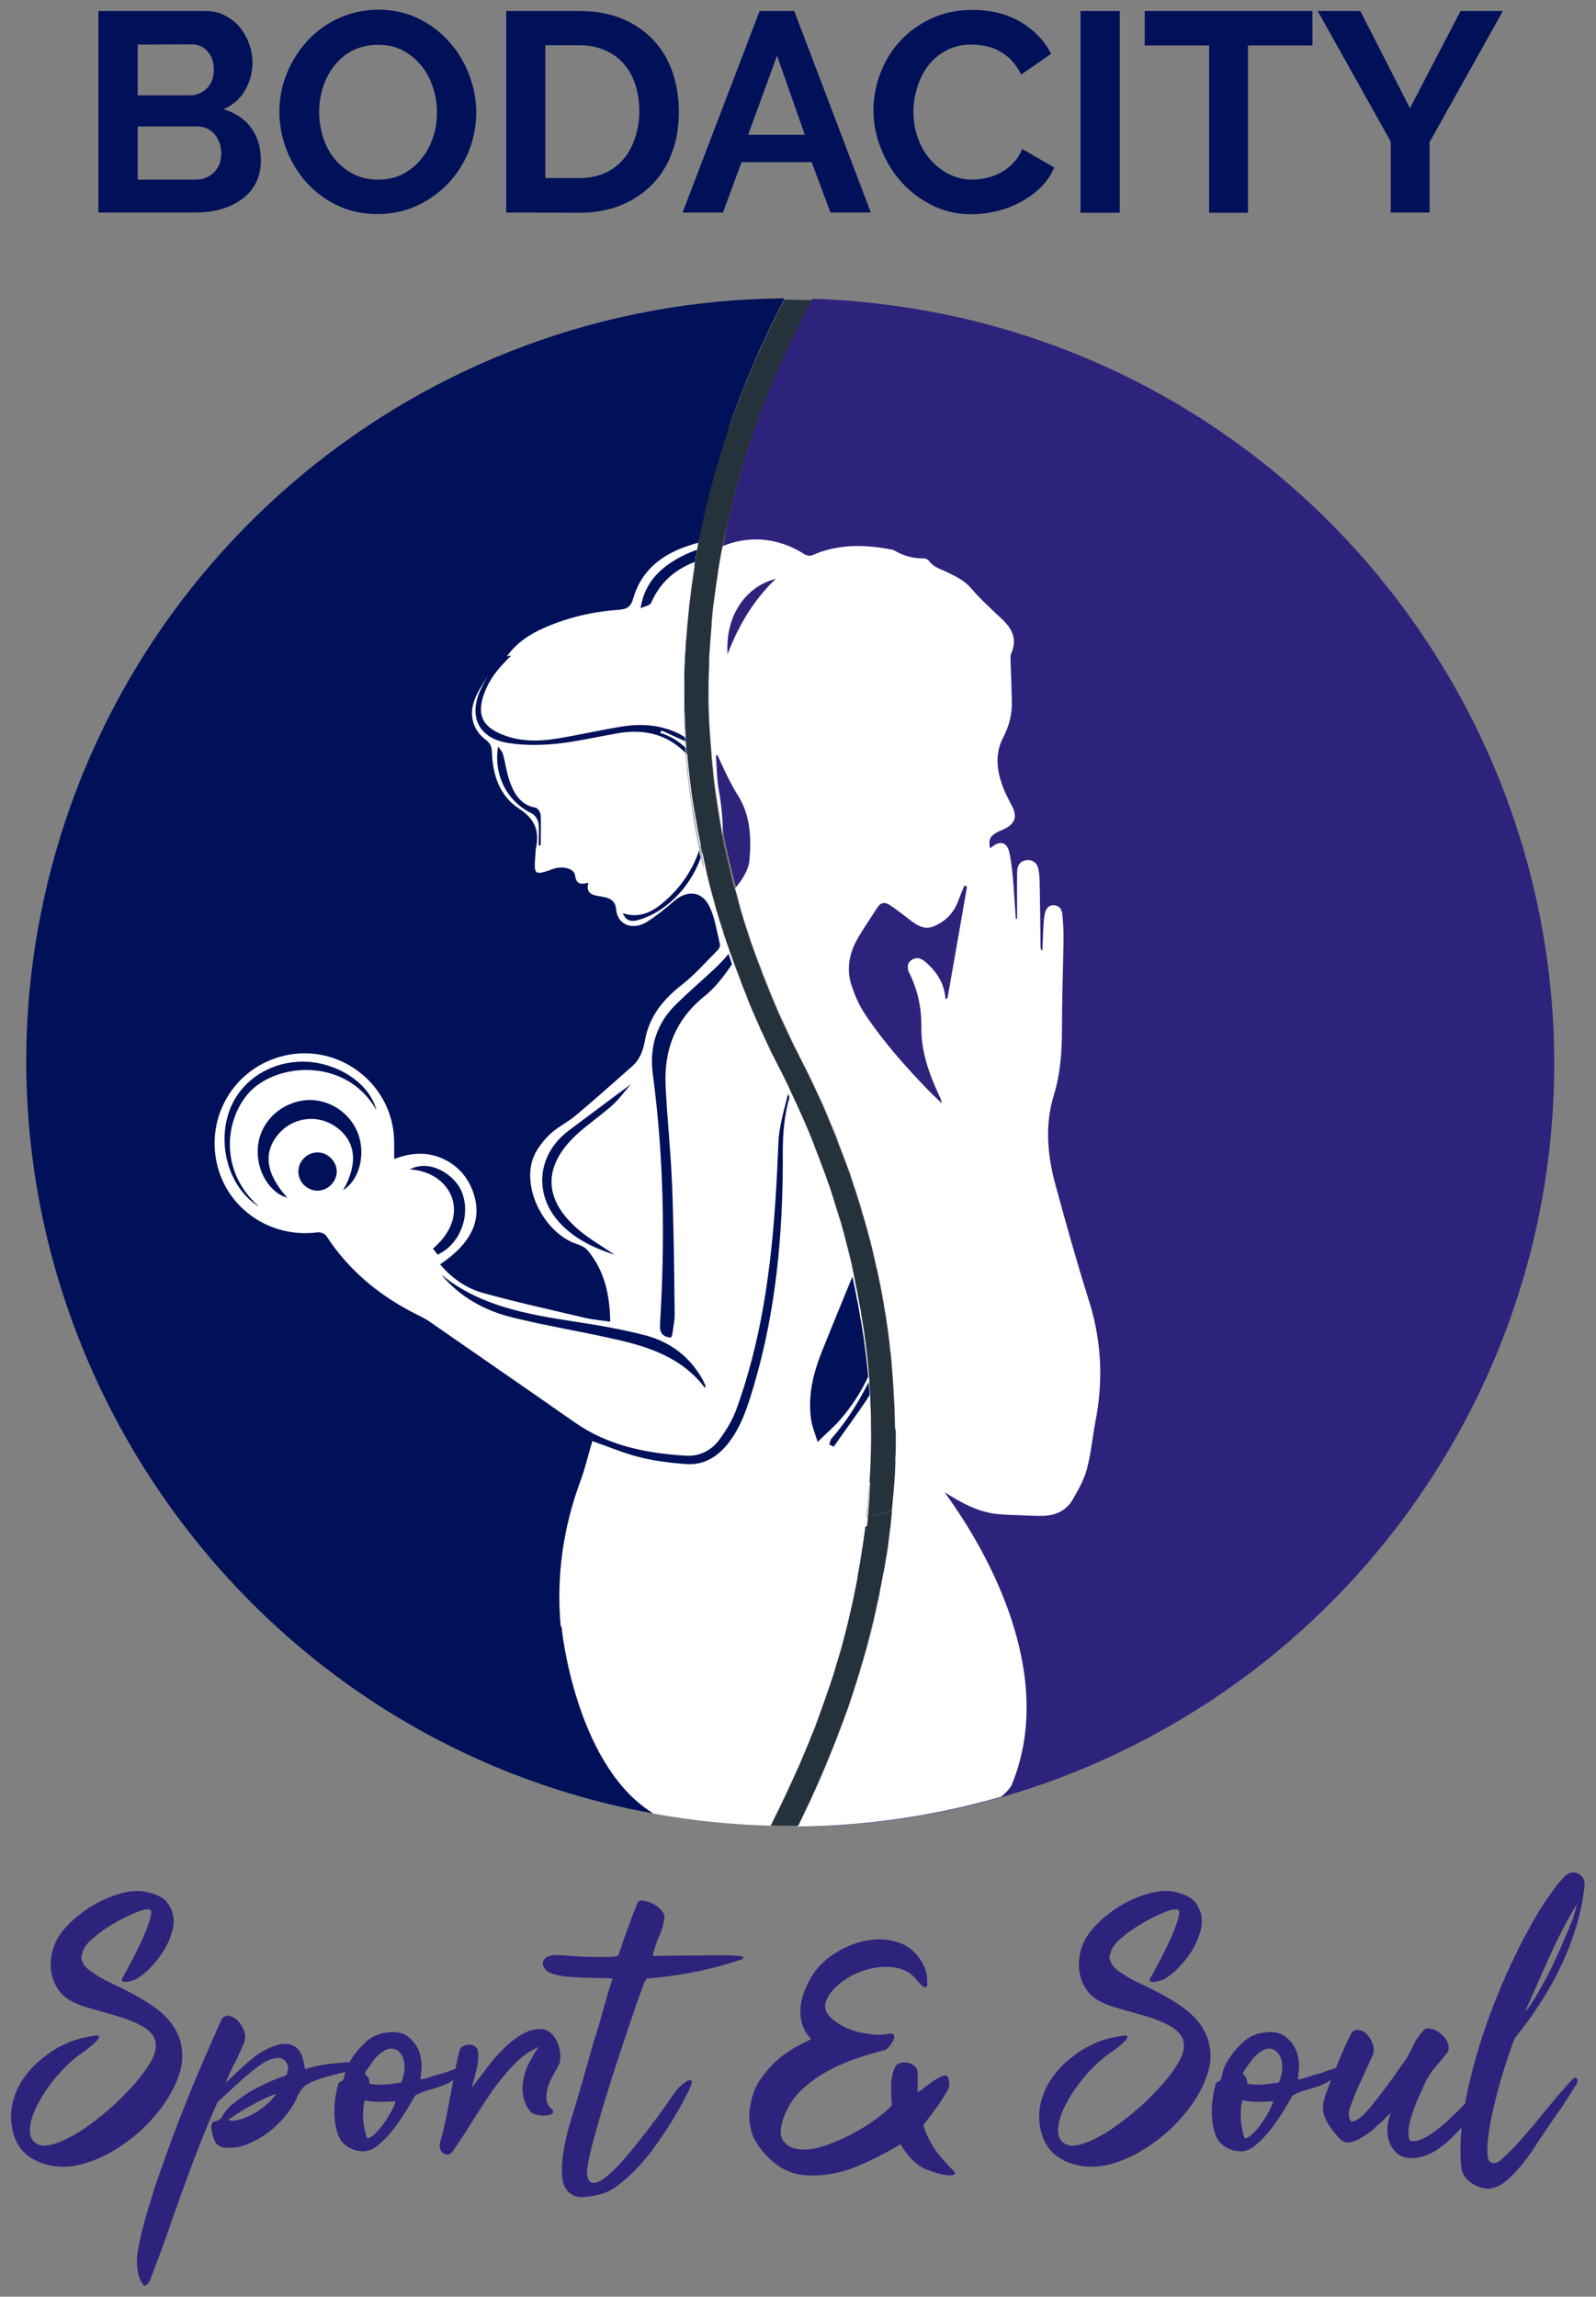 <?xml version="1.0" encoding="utf-8"?>
<!-- Generator: Adobe Illustrator 26.0.2, SVG Export Plug-In . SVG Version: 6.00 Build 0)  -->
<svg version="1.1" id="Layer_1" xmlns="http://www.w3.org/2000/svg" xmlns:xlink="http://www.w3.org/1999/xlink" x="0px" y="0px"
	 viewBox="0 0 723.2 1040.7" style="enable-background:new 0 0 723.2 1040.7;" xml:space="preserve">
<rect x="0" y="0" width="723.2" height="1040.7" fill="#808080" stroke="none"/>
<style type="text/css">
	.st0{fill:#001159;}
	.st1{fill:#2E237C;}
	.st2{fill:#A6A8AB;}
	.st3{fill:#FFFFFF;}
	.st4{fill:#F0F1F1;}
	.st5{fill:#25323B;}
</style>
<g>
	<path class="st0" d="M390,707.2c0.4-2.5,0.8-5.1,1.2-7.6C390.8,702.2,390.4,704.7,390,707.2z M386.2,726.6
		c-0.2,0.9-0.4,1.8-0.6,2.8c0,0.1,0,0.2-0.1,0.3c-0.2,1-0.4,1.9-0.7,2.9c-0.2,0.7-0.3,1.4-0.5,2.1c-0.2,0.9-0.4,1.8-0.7,2.7
		c-0.1,0.4-0.2,0.9-0.3,1.3c0,0.1,0,0.1,0,0.1c-0.4,1.4-0.7,2.9-1.1,4.3c-0.2,0.8-0.4,1.6-0.7,2.5c-0.2,0.8-0.4,1.6-0.7,2.4
		c-0.5,1.6-0.9,3.2-1.4,4.9c-0.1,0.4-0.2,0.9-0.4,1.3c-0.2,0.7-0.4,1.4-0.7,2.1c-0.1,0.5-0.3,0.9-0.4,1.4c0,0,0,0.1,0,0.1
		c0,0.2-0.1,0.3-0.2,0.5c-0.2,0.6-0.4,1.3-0.6,1.9c-0.3,0.8-0.5,1.6-0.8,2.4l-0.1,0.4l0.5-1.5c0.4-1.1,0.7-2.2,1.1-3.4
		c0.3-1.1,0.7-2.2,1-3.3c0.3-1.1,0.7-2.2,1-3.4c0.1-0.3,0.2-0.6,0.3-0.9c0.4-1.5,0.9-3,1.3-4.5c0.4-1.5,0.8-3,1.2-4.5
		c0.8-3,1.5-6,2.2-9c0.7-3,1.4-6,2-8.9C386.7,724.6,386.4,725.6,386.2,726.6z M392.4,611c-0.1-0.7-0.2-1.5-0.3-2.2
		c0-0.2-0.1-0.5-0.1-0.7c0-0.3-0.1-0.6-0.1-0.9c0-0.2-0.1-0.5-0.1-0.7c0.1,0.6,0.1,1.1,0.2,1.7c0.3,2.2,0.5,4.4,0.8,6.6
		C392.7,613.4,392.6,612.2,392.4,611z M393.4,620.4c-0.1-1.1-0.2-2.1-0.3-3.2c-0.1-0.9-0.2-1.8-0.3-2.7c0.2,2.2,0.4,4.4,0.6,6.6
		c0.1,0.7,0.1,1.3,0.2,1.9C393.6,622.2,393.5,621.3,393.4,620.4z M386.4,767.8c0.1-0.3,0.2-0.6,0.3-0.8l0.2-0.7
		C386.8,766.8,386.6,767.3,386.4,767.8z M383.6,526.2L383.6,526.2c-0.2-0.4-0.3-0.8-0.4-1c-0.4-1.2-0.9-2.3-1.3-3.5l-0.6-1.6
		c-0.2-0.7-0.5-1.3-0.7-1.8c-0.2-0.6-0.5-1.3-0.8-1.9c1.4,3.6,2.8,7.2,4.1,10.7L383.6,526.2z M375.7,764.6
		c-1.7,5.2-3.6,10.5-5.6,15.8c2-5.4,3.9-10.8,5.7-16.1C375.8,764.4,375.8,764.5,375.7,764.6z M373.1,530.1l0.2,0.7l0.2,0.2
		C373.3,530.7,373.2,530.4,373.1,530.1z M369.2,519.7c-0.7-1.8-1.3-3.5-2-5.1c-1.1-2.7-2.2-5.3-3.4-8l-0.5-1.1
		c-0.3-0.7-0.6-1.3-0.9-2c-1.1-2.5-2.3-5.1-3.6-7.8c4,8.4,7.5,16.7,10.7,24.8l0.1,0.2C369.4,520.4,369.3,520,369.2,519.7z
		 M358.5,827.6h3.2v0C360.6,827.5,359.5,827.6,358.5,827.6z M351.1,453.6c0.6,1.4,1.2,2.8,1.8,4.3c0.5,1.1,1,2.2,1.5,3.3
		C353.3,458.7,352.2,456.1,351.1,453.6z M345.4,468.1c-0.4-0.7-0.8-1.5-1.1-2.3c0.4,0.8,0.8,1.7,1.2,2.6c0.4,0.8,0.8,1.7,1.2,2.5
		c0.3,0.7,0.6,1.3,1,2c0.3,0.7,0.6,1.3,0.9,1.9C347.4,472.6,346.4,470.3,345.4,468.1z M337.7,450.3l-0.2-0.5
		c0.8,2.1,1.7,4.2,2.6,6.2C339.2,454.2,338.4,452.2,337.7,450.3z M327.3,421.6c-0.4-1.2-0.8-2.4-1.2-3.6c-0.3-0.9-0.5-1.8-0.8-2.7
		c-0.3-1-0.6-1.9-0.9-2.9c-0.1-0.4-0.2-0.8-0.3-1.2c-0.2-0.6-0.3-1.1-0.5-1.7c0.2,0.6,0.3,1.2,0.5,1.7c0.2,0.6,0.3,1.2,0.5,1.8
		c0.2,0.8,0.5,1.6,0.7,2.4c0.7,2.4,1.5,4.8,2.3,7.2C327.4,422.3,327.4,422,327.3,421.6z M329.6,428.9c-0.3-0.8-0.5-1.5-0.8-2.3
		c-0.3-0.9-0.6-1.8-0.9-2.7c-0.1-0.2-0.2-0.4-0.2-0.5c0.2,0.6,0.4,1.1,0.5,1.7c0.2,0.7,0.5,1.4,0.7,2.1c0.3,1,0.7,1.9,1,2.9
		C329.9,429.7,329.8,429.3,329.6,428.9z M336.3,447.1c-0.4-1-0.8-1.9-1.1-2.9c-0.3-0.9-0.7-1.7-1-2.5c0.2,0.5,0.4,1,0.6,1.5
		c0.2,0.5,0.4,1,0.6,1.5c0.5,1.2,1,2.5,1.5,3.8C336.6,447.9,336.5,447.5,336.3,447.1z M330.7,232.4c-0.1,0.6-0.3,1.2-0.4,1.8
		c0.2-1,0.5-2,0.7-3C330.9,231.5,330.8,232,330.7,232.4z M329.9,235.9c-0.1,0.4-0.2,0.8-0.3,1.3c0.2-1,0.5-2,0.7-3
		C330.1,234.7,330,235.3,329.9,235.9z M329.3,238.2c-0.1,0.5-0.2,1.1-0.4,1.6c-0.3,1.2-0.5,2.4-0.8,3.6c-0.2,1-0.4,2-0.6,3
		c-0.1,0.3-0.1,0.7-0.2,1c0,0,0,0,0,0c0,0.3-0.1,0.6-0.2,0.9c-0.2,1-0.4,2.1-0.6,3.1c0,0,0,0,0,0c-0.3,1.8-0.6,3.6-0.9,5.4
		c0-0.1,0.1-0.3,0.1-0.4c0.5-3,1.1-6.1,1.6-9c0.7-3.4,1.3-6.7,2-10C329.4,237.7,329.4,237.9,329.3,238.2z M331.5,228.9
		c-0.2,0.7-0.4,1.5-0.5,2.2c0.3-1.2,0.6-2.3,0.8-3.4c0.5-1.8,0.9-3.5,1.4-5.3C332.6,224.6,332,226.7,331.5,228.9z M328.9,384.7
		c-0.5-2.2-0.9-4.4-1.4-6.6c-3.8-19.5-6-39.4-6.3-59.6c0-0.5,0-0.9,0-1.5c-0.1-3.8-0.1-7.7,0-11.5c0,2.5-0.1,4.9-0.1,7.4
		c0,1.4,0,2.8,0,4.2c0,1.1,0,2.3,0.1,3.4c0,1.1,0,2.3,0.1,3.4c0,0.7,0,1.3,0.1,2c0,0.7,0,1.3,0.1,2c0,0.6,0.1,1.2,0.1,1.8
		c0,1,0.1,1.9,0.2,2.9c0,1,0.1,1.9,0.2,2.9c0,0.8,0.1,1.7,0.2,2.5c0,0.4,0,0.7,0.1,1.1c0,0.6,0.1,1.2,0.1,1.7c0,0.5,0.1,1,0.1,1.5
		c0.1,0.7,0.1,1.4,0.2,2c0.1,1.4,0.3,2.8,0.4,4.1c0.1,0.7,0.2,1.5,0.2,2.2c0.1,0.8,0.2,1.6,0.3,2.4c0.1,0.6,0.1,1.2,0.2,1.8
		c0.2,1.2,0.3,2.5,0.5,3.7c0.7,4.9,1.5,9.8,2.3,14.7c0.2,0.9,0.3,1.8,0.5,2.8c0,0.1,0,0.2,0,0.2c0.1,0.7,0.3,1.3,0.4,2
		c0,0.1,0,0.2,0,0.2v0c0.2,1.1,0.5,2.3,0.7,3.4c0,0.1,0,0.2,0,0.3c0,0.2,0.1,0.5,0.2,0.7c0,0.2,0.1,0.5,0.2,0.7
		c0.3,1.2,0.5,2.5,0.8,3.7c0.1,0.6,0.2,1.1,0.4,1.5c0.4,1.9,0.9,3.7,1.3,5.5C330.3,391,329.6,387.8,328.9,384.7z M323.6,271.7
		c0.5-4.5,1.2-9,1.9-13.5c0-0.1,0-0.2,0-0.3C324.8,262.5,324.2,267.1,323.6,271.7z M320.4,397.7c0.2,0.8,0.4,1.6,0.6,2.4
		c0.4,1.4,0.8,2.9,1.1,4.3C321.6,402.2,321,400,320.4,397.7z M310.3,298.1c0.1-1.7,0.2-3.3,0.3-4.9c0-0.6,0.1-1.3,0.1-1.9
		C310.5,293.5,310.4,295.8,310.3,298.1z M310.6,291.2c0-0.7,0.1-1.3,0.2-2c0.3-4.9,0.8-9.8,1.3-14.7
		C311.4,280.1,311,285.7,310.6,291.2z M359,135.2l9,0.2C365,135.3,362,135.3,359,135.2z"/>
	<path class="st0" d="M394.7,649.7v1.5c0,0.5,0,1,0,1.5c0,0.3,0,0.7,0,1c0,0.3,0,0.6,0,0.9v0.2c0,0.2,0,0.3,0,0.5
		c0,1.3,0,2.6-0.1,3.9c0,0.8,0,1.6-0.1,2.3c0,0.3,0,0.5,0,0.8c0,0.3,0,0.6,0,0.8c0,0,0,0.1,0,0.1c-0.1,1.3-0.1,2.7-0.2,4
		c0,0.8-0.1,1.5-0.1,2.2s-0.1,1.5-0.1,2.2c0,0.2,0,0.3,0,0.5c0,0.4-0.1,0.8-0.1,1.2c0,0.3,0,0.7-0.1,1c0,0.3-0.1,0.7-0.1,1
		c0,0.4-0.1,0.7-0.1,1.1c-0.1,1.4-0.2,2.7-0.3,4.1c-0.1,0.9-0.2,1.8-0.3,2.8c-0.1,1.3-0.3,2.7-0.4,4.1c-0.1,0.7-0.2,1.3-0.2,2
		s-0.2,1.4-0.2,2c0,0.1,0,0.2,0,0.3c-0.3,2.2-0.6,4.3-0.8,6.5c-0.1,0.4-0.1,0.9-0.2,1.3c-0.4,2.5-0.8,5.1-1.2,7.6
		c0,0.2-0.1,0.4-0.1,0.6c-0.4,2.2-0.8,4.5-1.2,6.7c0,0,0,0.1,0,0.1c-0.2,1.2-0.4,2.3-0.7,3.5c-0.2,0.8-0.3,1.7-0.5,2.5
		c-0.2,1-0.4,2-0.6,3c0,0,0,0,0,0c-0.2,1-0.4,2-0.7,3c-0.2,0.9-0.4,1.8-0.6,2.8c0,0.1,0,0.2-0.1,0.3c-0.2,1-0.4,1.9-0.7,2.9
		c-0.2,0.7-0.3,1.4-0.5,2.1c-0.2,0.9-0.4,1.8-0.7,2.7c-0.1,0.4-0.2,0.9-0.3,1.3c0,0.1,0,0.1,0,0.1c-0.4,1.4-0.7,2.9-1.1,4.3
		c-0.2,0.8-0.4,1.6-0.7,2.5c-0.2,0.8-0.4,1.6-0.7,2.4c-0.5,1.6-0.9,3.2-1.4,4.9c-0.1,0.4-0.2,0.9-0.4,1.3c-0.2,0.7-0.4,1.4-0.7,2.1
		c-0.1,0.5-0.3,0.9-0.4,1.4c0,0,0,0.1,0,0.1c0,0.2-0.1,0.3-0.2,0.5c-0.2,0.6-0.4,1.3-0.6,1.9c-0.3,0.8-0.5,1.6-0.8,2.4l-0.1,0.4
		l0,0.1l-0.2,0.4c-0.1,0.2-0.1,0.4-0.2,0.6c0,0.1-0.1,0.2-0.1,0.2c0,0.1-0.1,0.2-0.1,0.3c-1.7,5.2-3.6,10.5-5.6,15.8
		c-0.4,1.2-0.9,2.4-1.3,3.5c-0.2,0.7-0.5,1.3-0.8,1.9c-0.3,0.7-0.6,1.4-0.9,2.2c-0.5,1.2-0.9,2.3-1.4,3.5c-0.5,1.2-1,2.3-1.5,3.5
		c-0.6,1.4-1.2,2.7-1.7,4.1c-0.4,1-0.8,1.9-1.3,2.9c-0.5,1.2-1,2.3-1.6,3.5c-1.6,3.6-3.3,7.2-5,10.8c-0.5,1.1-1,2.1-1.5,3.1
		l-3.9,7.9c-17.8-0.5-35.6-2.3-53.1-5.5c-1.5-0.3-3-0.6-4.5-0.8l-3.6-0.7C103.1,782.2-17.9,600.3,18.3,415
		c31.6-161.6,173.1-278.8,337.2-279.8l-1.5,3c-1.4,2.7-2.8,5.5-4.1,8.2c-1.6,3.2-3.1,6.5-4.6,9.7c-0.7,1.6-1.5,3.2-2.2,4.9
		c-0.6,1.5-1.3,2.9-1.9,4.4c-0.1,0.3-0.3,0.6-0.4,0.9c-0.6,1.5-1.2,3-1.8,4.4c-0.4,1-0.8,1.9-1.2,2.9c-0.1,0.3-0.2,0.6-0.3,0.8
		c-0.2,0.6-0.5,1.3-0.8,1.9c-1.1,2.8-2.2,5.6-3.2,8.5c-0.2,0.6-0.5,1.2-0.7,1.8c-0.5,1.4-1,2.8-1.5,4.1c-0.5,1.5-1,3-1.6,4.5
		c-0.3,1-0.7,2.1-1,3.1c-0.2,0.6-0.4,1.2-0.6,1.9c-0.5,1.6-1,3.2-1.5,4.8c-2.2,7-4.1,14-5.9,21c-0.1,0.4-0.2,0.9-0.3,1.3
		c-0.1,0.3-0.2,0.7-0.2,1c0,0.1,0,0.1,0,0.2c-0.2,1-0.5,2.1-0.7,3.1c-0.1,0.3-0.1,0.6-0.2,0.9c-0.2,0.7-0.3,1.5-0.5,2.2
		c-0.2,1.1-0.5,2.1-0.7,3.2c-0.6,2.6-1.1,5.2-1.6,7.8c-0.2,1-0.4,2-0.5,2.9c0,0.1,0,0.2,0,0.2c-0.2,0.8-0.3,1.6-0.4,2.3
		c-0.2,1-0.4,2-0.5,3.1c0,0.2-0.1,0.4-0.1,0.6c0,0.1,0,0.2-0.1,0.3c0,0.1,0,0.2,0,0.2c0,0.1,0,0.2,0,0.3c0,0.1,0,0.2,0,0.3
		c0,0,0,0,0,0c-0.6,3.6-1.1,7.1-1.6,10.7c-0.1,0.9-0.2,1.8-0.3,2.6c-0.2,1.6-0.4,3.3-0.6,4.9v0c-0.6,5.5-1.1,11.1-1.4,16.7
		c-0.2,2.3-0.3,4.6-0.3,6.9c0,0.8-0.1,1.6-0.1,2.5c0,0.8-0.1,1.7-0.1,2.5c0,0.8,0,1.7-0.1,2.5c-0.2,6.7-0.1,13.5,0.2,20.3
		c0,0.4,0,0.8,0,1.2c0,0.6,0.1,1.2,0.1,1.9c0,0.6,0,1.2,0.1,1.8c0,0.2,0,0.5,0,0.8c0,0.1,0,0.2,0,0.3c0,0.6,0.1,1.3,0.1,1.9
		c0,0.3,0,0.6,0.1,0.9c0,0.2,0,0.5,0,0.7c0,0.2,0,0.5,0,0.8c0,0.5,0.1,1.1,0.1,1.6c0,0.5,0.1,1,0.1,1.5v0c0.1,1,0.2,2.1,0.2,3.2v0
		c0.1,0.7,0.1,1.4,0.2,2.1c0.1,0.7,0.1,1.5,0.2,2.2c0,0.1,0,0.3,0,0.4l0,0.2c0.1,1.4,0.3,2.8,0.5,4.3c0.1,0.8,0.2,1.5,0.3,2.2
		c0,0.4,0.1,0.7,0.1,1.1c0.1,0.8,0.2,1.7,0.3,2.6c0.1,1,0.2,1.9,0.4,2.9c0.2,1.2,0.3,2.3,0.5,3.5c0.2,1.2,0.4,2.4,0.5,3.6
		c0.2,1.1,0.3,2.1,0.5,3.2c0.1,0.8,0.3,1.5,0.4,2.3s0.3,1.5,0.4,2.3c0.5,2.6,1,5.3,1.5,7.9c0.2,1.1,0.5,2.2,0.7,3.2
		c0.2,1.1,0.5,2.1,0.7,3.2c0.1,0.8,0.3,1.5,0.5,2.1c0.1,0.6,0.2,1.1,0.4,1.7c0.2,0.8,0.3,1.5,0.5,2.3c0.2,0.8,0.4,1.5,0.5,2.2
		c0.2,0.8,0.4,1.6,0.6,2.4c0.4,1.4,0.8,2.9,1.1,4.3c0,0.1,0,0.2,0.1,0.3c0.1,0.3,0.2,0.6,0.2,0.9c0.1,0.5,0.2,0.9,0.4,1.4
		c0.2,0.8,0.5,1.6,0.7,2.4c0,0,0,0.1,0,0.2c0.2,0.6,0.3,1.2,0.5,1.7c0.2,0.6,0.3,1.2,0.5,1.8c0.2,0.8,0.5,1.6,0.7,2.4
		c1,3.2,2,6.4,3,9.5c0.2,0.7,0.5,1.4,0.7,2.1c0.3,1,0.6,1.9,1,2.9c0.1,0.4,0.3,0.8,0.4,1.2v0c0,0.1,0.1,0.2,0.1,0.2
		c0.5,1.4,1,2.9,1.6,4.4c0.3,0.9,0.7,1.8,1,2.7c0.1,0.2,0.1,0.3,0.2,0.5c0.3,0.8,0.6,1.7,1,2.5c0.2,0.5,0.4,1,0.6,1.5
		c0.2,0.5,0.4,1,0.6,1.5c0.5,1.2,1,2.5,1.5,3.8c0.1,0.3,0.2,0.5,0.3,0.8c0.1,0.2,0.2,0.4,0.3,0.7c0.8,2.1,1.7,4.2,2.6,6.2
		c0.3,0.6,0.5,1.2,0.8,1.9c0.6,1.5,1.2,2.9,1.9,4.4c0.5,1.1,1,2.3,1.5,3.4c0,0,0,0,0,0.1c0.4,0.8,0.8,1.7,1.2,2.6
		c0.4,0.8,0.8,1.7,1.2,2.5c0.3,0.7,0.6,1.3,1,2c0.3,0.6,0.6,1.3,0.9,1.9c0,0,0,0,0,0c0.1,0.1,0.1,0.3,0.2,0.4c0,0,0,0.1,0,0.1
		c0.2,0.5,0.5,1,0.7,1.5c0.1,0.3,0.3,0.5,0.4,0.8c0,0.1,0.1,0.2,0.1,0.2c0.3,0.6,0.6,1.3,1,1.9c0.7,1.3,1.3,2.7,2.1,4.1
		c1.2,2.4,2.4,4.7,3.5,7c0.3,0.6,0.6,1.3,0.9,1.9c0.3,0.6,0.6,1.2,0.8,1.8c0.2,0.4,0.4,0.8,0.5,1.1c4,8.4,7.5,16.7,10.7,24.8
		l0.1,0.2c1.2,3.1,2.4,6.2,3.5,9.3l0.2,0.7l0.2,0.2c0.1,0.2,0.2,0.5,0.3,0.8c0.5,1.3,1,2.7,1.4,4c0.5,1.3,0.9,2.7,1.4,4
		c0.4,1.2,0.8,2.3,1.1,3.5c0.2,0.5,0.3,0.9,0.4,1.4c0.3,1.1,0.7,2.2,1,3.2c0.4,1.3,0.8,2.5,1.2,3.8c0,0.2,0.1,0.3,0.2,0.5
		c0.4,1.3,0.7,2.6,1.1,3.8c0.3,1.2,0.7,2.5,1,3.7c0.1,0.3,0.2,0.5,0.2,0.8c1,3.7,1.9,7.4,2.8,11.1c0.3,1.4,0.6,2.7,0.9,4.1
		c0.1,0.4,0.2,0.7,0.2,1.1c0.1,0.3,0.1,0.6,0.2,0.9c0.2,0.7,0.3,1.3,0.4,2c0.2,1,0.4,2,0.6,3c0,0,0,0.1,0,0.1
		c0.2,1.1,0.4,2.2,0.7,3.4c0,0.2,0.1,0.4,0.1,0.6c0.2,1.1,0.4,2.3,0.6,3.4c0.2,1.2,0.4,2.5,0.7,3.7c0.2,1.2,0.4,2.5,0.6,3.7
		c0.2,1.2,0.4,2.5,0.6,3.7c0.2,1.6,0.5,3.2,0.7,4.9c0.1,0.6,0.1,1.1,0.2,1.7c0.3,2.2,0.5,4.4,0.8,6.6c0.2,2.2,0.4,4.4,0.6,6.6
		c0.1,0.7,0.1,1.3,0.2,1.9c0.1,0.7,0.1,1.4,0.2,2.1c0,0.2,0,0.3,0,0.5c0.1,0.7,0.1,1.4,0.1,2.1c0.1,1.1,0.1,2.2,0.2,3.3
		c0,0.3,0,0.5,0,0.8c0.1,0.8,0.1,1.7,0.1,2.5c0.1,1.9,0.2,3.7,0.2,5.6c0,1.2,0.1,2.3,0.1,3.4c0,0.6,0,1.3,0,1.9
		C394.7,646.7,394.7,648.2,394.7,649.7z"/>
</g>
<path class="st1" d="M424.4,141.7c-18.8-3.6-37.8-5.8-56.4-6.3l-4.1,8c-0.5,1-1,2-1.6,3.1c-3.8,7.6-7.4,15.3-10.7,23
	c-0.5,1.2-1,2.3-1.5,3.5v0c-0.5,1.2-1,2.3-1.4,3.5c-0.9,2.3-1.9,4.7-2.8,7c-0.2,0.5-0.4,1-0.6,1.4c0,0,0,0,0,0
	c-0.7,1.7-1.3,3.4-1.9,5.2c-0.3,0.8-0.6,1.7-0.9,2.6c-0.3,0.9-0.6,1.7-0.9,2.6c-0.3,0.9-0.6,1.7-0.9,2.6c-0.3,0.9-0.6,1.7-0.9,2.6
	s-0.6,1.7-0.8,2.6c-0.7,2.1-1.3,4.1-2,6.2c-0.2,0.8-0.5,1.6-0.7,2.4c-0.3,1-0.6,1.9-0.8,2.9c-0.5,1.8-1,3.5-1.5,5.3
	c-0.2,0.9-0.5,1.8-0.7,2.7c-0.5,1.8-0.9,3.5-1.4,5.3c-0.3,1.1-0.6,2.3-0.8,3.4c-0.2,1-0.5,2-0.7,3c-0.2,1-0.5,2-0.7,3
	c0,0.1,0,0.2-0.1,0.3c-0.7,3.3-1.4,6.6-2,10c-0.6,3-1.1,6-1.6,9c0,0.1-0.1,0.3-0.1,0.4c0,0.1,0,0.3-0.1,0.4c0,0,0,0,0,0
	c0,0.1,0,0.2,0,0.3c0,0.1,0,0.2,0,0.2c0,0.1,0,0.2,0,0.3c-0.7,4.5-1.4,9-1.9,13.5c-0.1,1.1-0.3,2.1-0.4,3.2c-0.1,0.7-0.2,1.3-0.2,2
	c-0.1,0.7-0.1,1.3-0.2,2c-0.1,1-0.2,2.1-0.3,3.1c0,0.2,0,0.3,0,0.5v0.1c0,0.1,0,0.2,0,0.3c0,0.2,0,0.3,0,0.5
	c-0.1,0.7-0.1,1.5-0.2,2.2c0,0.5-0.1,0.9-0.1,1.3c0-0.2,0-0.4,0-0.5c0,0.6-0.1,1.2-0.1,1.7c0-0.4,0-0.8,0.1-1.2
	c-0.1,1.2-0.2,2.4-0.3,3.6c0-0.1,0-0.2,0-0.4c0,0.2,0,0.5,0,0.7c0,0.4,0,0.7-0.1,1.1c0,0.4,0,0.7-0.1,1.1c0,0.2,0,0.5,0,0.7
	c0,0.7-0.1,1.4-0.1,2.1c0-0.9,0.1-1.9,0.2-2.8c0,0.6-0.1,1.2-0.1,1.8c0,0.5,0,0.9-0.1,1.4c0,1-0.1,1.9-0.1,2.9c0,0.5,0,0.9,0,1.4
	v0.1c0,0.9-0.1,1.7-0.1,2.6c0,0.8,0,1.6-0.1,2.4c-0.1,3.8-0.1,7.7,0,11.5c0,0.5,0,1,0,1.5c0.4,20.2,2.5,40.1,6.3,59.6
	c0.4,2.2,0.9,4.4,1.4,6.6c0.7,3.2,1.4,6.3,2.2,9.5c0,0.2,0.1,0.3,0.1,0.5c0.5,2,1,4,1.5,6c-0.1-0.5-0.3-1.1-0.4-1.6
	c0.1,0.5,0.2,1,0.4,1.5c0.2,0.6,0.3,1.1,0.5,1.7c0,0,0,0,0,0c0.3,1,0.6,2.1,0.9,3.1c0,0,0,0.1,0,0.1c0.1,0.5,0.3,1,0.4,1.5
	c0.1,0.3,0.2,0.5,0.2,0.8c0.1,0.2,0.1,0.5,0.2,0.7c0,0,0,0.1,0,0.1c0.2,0.6,0.3,1.2,0.5,1.7c0,0.2,0.1,0.3,0.1,0.5
	c0.1,0.3,0.2,0.5,0.2,0.8c0.3,1.1,0.7,2.2,1,3.3c0.1,0.2,0.2,0.5,0.2,0.7c0.5,1.7,1.1,3.4,1.6,5.1c0.6,1.7,1.1,3.4,1.7,5.1
	c0.2,0.7,0.5,1.3,0.7,2c0.9,2.6,1.9,5.3,3,8.2c0.3,0.8,0.6,1.5,0.9,2.3c0.3,0.8,0.6,1.6,0.9,2.5c0.1,0.3,0.2,0.5,0.3,0.8
	c0.2,0.4,0.3,0.8,0.5,1.2c0.2,0.4,0.3,0.8,0.5,1.2c-0.3-0.7-0.6-1.4-0.8-2.1h0l1.4,3.6c0.8,2,1.6,4,2.4,6c0.3,0.7,0.6,1.4,0.9,2.1
	c1.1,2.5,2.2,5,3.3,7.6c0,0,0,0,0,0c0.3,0.7,0.7,1.4,1,2.1c1.5,3.2,3,6.4,4.5,9.7c0.3,0.7,0.6,1.3,1,2c0.7,1.3,1.3,2.6,2,4
	c0.8,1.6,1.6,3.2,2.4,4.7c2.7,5.4,5,10.4,7.2,15.2c0.3,0.6,0.7,1.4,1,2.2l0.4,0.9c1.2,3,2.4,5.7,3.5,8.4c0.7,1.8,1.5,3.6,2.2,5.4
	c0.1,0.2,0.2,0.4,0.2,0.6c0,0,0,0.1,0,0.1c0.3,0.6,0.5,1.3,0.8,1.9c0.2,0.4,0.4,1.1,0.7,1.8l0.6,1.6c0.5,1.2,0.9,2.3,1.3,3.5
	c0.1,0.2,0.2,0.6,0.4,1l0,0.1l0.3,1c0.4,1.2,0.8,2.4,1.3,3.5c0.3,0.8,0.6,1.6,0.8,2.4c0.3,0.9,0.6,1.9,0.9,2.8c0.3,1,0.6,1.9,1,2.9
	c0.4,1.3,0.8,2.5,1.2,3.8c0,0,0,0,0,0c0.4,1.2,0.8,2.5,1.2,3.8c0,0,0,0,0,0.1c0.3,1.2,0.7,2.3,1,3.5c0.1,0.3,0.2,0.6,0.3,0.9
	c0.3,1,0.6,2.1,0.9,3.1c0.5,1.8,1,3.6,1.5,5.4c1,3.8,2,7.7,2.8,11.5c0.2,1,0.5,2,0.7,3.1c0.1,0.2,0.1,0.5,0.2,0.7
	c0.2,1.1,0.5,2.1,0.7,3.2c0.1,0.4,0.2,0.7,0.2,1.1c0.2,1.1,0.5,2.2,0.7,3.3c0,0.2,0.1,0.3,0.1,0.5c0.2,1.1,0.4,2.1,0.6,3.2
	c0.1,0.4,0.2,0.8,0.2,1.2c0.2,1.1,0.4,2.2,0.6,3.3c0.1,0.2,0.1,0.4,0.1,0.7c0.2,1.3,0.4,2.7,0.7,4c0.2,0.9,0.3,1.8,0.4,2.8
	c0.1,0.7,0.2,1.3,0.3,2c0.1,0.4,0.1,0.9,0.2,1.3c0.3,1.8,0.5,3.6,0.7,5.4c0.1,0.6,0.2,1.1,0.2,1.7c0.1,1.2,0.3,2.4,0.4,3.6
	c0,0.2,0.1,0.5,0.1,0.7c0.1,0.9,0.2,1.8,0.3,2.8c0.1,1.2,0.2,2.5,0.3,3.8c0.1,1.3,0.2,2.6,0.3,3.9c0.1,1.2,0.2,2.3,0.2,3.5
	c0,0.2,0.1,0.5,0.1,0.7c0.1,1.1,0.1,2.3,0.2,3.4c0,0.1,0,0.2,0,0.2c0.1,1.1,0.1,2.2,0.2,3.4c0,0.5,0.1,1,0.1,1.5
	c0,0.8,0.1,1.6,0.1,2.4c0,0.3,0,0.5,0,0.8c0.1,2.4,0.1,4.9,0.2,7.3c0,1.3,0,2.7,0,4c0,1.6,0,3.2,0,4.8c0,1.6-0.1,3.2-0.1,4.8v0
	c0,0,0,0.1,0,0.1c0,0,0,0,0,0v0.2c0,0.1,0,0.2,0,0.3c0,0.2,0,0.3,0,0.5c0,0.3,0,0.7,0,1c0,0.4,0,0.7,0,1.1c0,0.9-0.1,1.9-0.1,2.9
	c0,0.1,0,0.1,0,0.2c0,0.7-0.1,1.4-0.1,2.1c0,0.3,0,0.6-0.1,0.9c0,0.6-0.1,1.2-0.1,1.8c0,0.3-0.1,0.7-0.1,1.1c-0.1,1-0.1,1.9-0.2,2.9
	c0,0,0,0,0,0c0,0.3,0,0.6-0.1,0.9c0,0.4-0.1,0.8-0.1,1.2c0,0.3,0,0.5-0.1,0.8c0,0.3-0.1,0.7-0.1,1c0,0.1,0,0.2,0,0.2
	c-0.1,0.8-0.1,1.5-0.2,2.3v0c0,0.3-0.1,0.6-0.1,0.9c0,0.4-0.1,0.8-0.1,1.3c0,0.3-0.1,0.6-0.1,0.9c-0.1,1.3-0.3,2.7-0.4,4.1
	c-0.1,0.6-0.1,1.2-0.2,1.9c-0.1,1.1-0.2,2.1-0.4,3.1c-0.1,0.7-0.2,1.3-0.2,1.9c-0.1,0.7-0.2,1.3-0.3,1.9c-0.2,1.2-0.3,2.5-0.5,3.8v0
	c0,0.1,0,0.2-0.1,0.3c0,0,0,0.1,0,0.1c-0.1,0.7-0.2,1.4-0.3,2.1c0,0.1,0,0.1,0,0.2c-0.1,0.4-0.1,0.8-0.2,1.2
	c-0.2,1.1-0.3,2.2-0.5,3.2c-0.1,0.3-0.1,0.6-0.2,0.9c0,0.1,0,0.3-0.1,0.4c0,0.2,0,0.3-0.1,0.4c0,0,0,0.1,0,0.1
	c-0.3,1.9-0.6,3.7-1,5.6c-0.2,1.1-0.4,2.2-0.6,3.2s-0.4,2.2-0.6,3.2c-0.2,1-0.4,2-0.6,3c-0.7,3.4-1.5,6.9-2.3,10.3
	c-0.2,1-0.5,1.9-0.7,2.9c-0.3,1.1-0.5,2.2-0.8,3.2c-0.2,0.9-0.5,1.9-0.8,2.9c-0.2,1-0.5,1.9-0.8,2.9c-0.3,1-0.5,1.9-0.8,2.9
	c-0.2,0.7-0.4,1.4-0.6,2c-0.4,1.4-0.8,2.9-1.3,4.3c-0.2,0.8-0.5,1.5-0.7,2.3c-0.3,0.9-0.6,1.9-0.9,2.9s-0.6,1.9-0.9,2.9l-0.5,1.4
	c-0.1,0.5-0.3,1-0.5,1.5c0,0,0,0,0,0.1c-1.2,3.6-2.4,7.3-3.8,10.9c-0.4,1.2-0.8,2.3-1.3,3.5c-0.8,2.1-1.6,4.2-2.4,6.3
	c-0.4,1-0.8,2.1-1.2,3.1c-0.4,1-0.8,2-1.2,2.9c0,0.1-0.1,0.2-0.1,0.3c-0.8,2-1.7,4-2.5,6.1c-0.4,1-0.9,2.1-1.3,3.1
	c-1.8,4.1-3.6,8.2-5.5,12.3c-1.3,2.7-2.6,5.4-3.9,8.2l-1.5,3.1c31.3-0.3,62.4-4.9,92.3-13.5c29.1-8.4,57.2-20.7,83.4-36.6
	c83.2-50.4,141.7-134.1,160.4-229.7v0C734.2,360.5,611.6,178.3,424.4,141.7z M335.3,410c0.8,2.8,1.7,5.6,2.6,8.4l0.2,0.7
	c0,0.1,0,0.2,0.1,0.3C337.2,416.2,336.2,413.1,335.3,410z M338.3,419.6l0.2,0.7c0.4,1.2,0.8,2.5,1.2,3.8
	C339.3,422.6,338.8,421.1,338.3,419.6z"/>
<path class="st2" d="M393.8,675.4c0-0.3,0.1-0.7,0.1-1c0,0.3,0,0.6-0.1,0.9c-0.1,1.8-0.3,3.5-0.4,5.3c0.1-1.4,0.2-2.7,0.3-4.1
	C393.7,676.1,393.7,675.7,393.8,675.4z"/>
<path class="st2" d="M405.7,659.9L405.7,659.9c0,0,0,0.1,0,0.1C405.7,660,405.7,660,405.7,659.9z M405.7,660.6c0-0.1,0-0.2,0-0.3
	v-0.2c0,0.3,0,0.7,0,1C405.7,660.9,405.7,660.8,405.7,660.6z"/>
<g>
	<path class="st0" d="M118.2,72.8c0,3.9-0.8,7.2-2.3,10.2c-1.5,2.9-3.7,5.4-6.4,7.3c-2.7,2-5.8,3.5-9.4,4.5s-7.4,1.5-11.4,1.5H44.6
		V5h48.9c3.2,0,6,0.7,8.6,2.1s4.8,3.1,6.6,5.3s3.2,4.7,4.2,7.5c1,2.8,1.5,5.6,1.5,8.4c0,4.5-1.1,8.6-3.3,12.5
		c-2.2,3.9-5.5,6.8-9.8,8.7c5.2,1.5,9.4,4.3,12.4,8.3C116.7,61.8,118.2,66.8,118.2,72.8z M62.4,20.2v23H86c3,0,5.5-1,7.7-3.1
		c2.1-2.1,3.2-4.9,3.2-8.5c0-3.5-1-6.3-2.9-8.4c-1.9-2.1-4.3-3.1-7.1-3.1L62.4,20.2L62.4,20.2z M100.3,69.5c0-1.6-0.3-3.2-0.8-4.7
		c-0.6-1.5-1.3-2.8-2.2-3.9s-2.1-2-3.3-2.6c-1.3-0.6-2.7-1-4.2-1H62.4v24.1h26.4c1.6,0,3.2-0.3,4.6-0.9c1.4-0.6,2.6-1.4,3.7-2.5
		c1-1.1,1.8-2.3,2.4-3.8C100,72.6,100.3,71.1,100.3,69.5z"/>
	<path class="st0" d="M171.1,97c-6.7,0-12.8-1.3-18.2-3.9c-5.5-2.6-10.1-6.1-14-10.4c-3.9-4.3-6.9-9.3-9.1-14.9
		c-2.1-5.6-3.2-11.3-3.2-17.1c0-6.1,1.1-11.9,3.4-17.5c2.3-5.6,5.4-10.5,9.4-14.8c4-4.3,8.7-7.7,14.2-10.2s11.5-3.8,17.9-3.8
		c6.6,0,12.6,1.4,18.1,4c5.5,2.7,10.1,6.2,14,10.6c3.9,4.4,6.9,9.4,9,14.9c2.1,5.6,3.2,11.2,3.2,17c0,6.1-1.1,11.9-3.3,17.4
		c-2.2,5.5-5.3,10.4-9.3,14.7c-4,4.2-8.7,7.6-14.2,10.2C183.5,95.7,177.5,97,171.1,97z M144.6,50.7c0,4,0.6,7.8,1.8,11.5
		s2.9,7,5.2,9.8s5.1,5.1,8.4,6.8c3.3,1.7,7,2.6,11.3,2.6c4.3,0,8.1-0.9,11.4-2.6c3.3-1.8,6.1-4.1,8.4-7c2.3-2.9,4-6.2,5.2-9.8
		c1.2-3.6,1.7-7.3,1.7-11.1c0-3.9-0.6-7.8-1.9-11.5c-1.2-3.7-3-7-5.3-9.8s-5.1-5.1-8.4-6.8s-7-2.5-11.1-2.5c-4.3,0-8.1,0.9-11.5,2.6
		s-6.1,4.1-8.4,7s-3.9,6.1-5.1,9.8C145.2,43.2,144.6,46.9,144.6,50.7z"/>
	<path class="st0" d="M229.4,96.3V5h33.2c7.5,0,14,1.2,19.6,3.6s10.3,5.7,14.1,9.8c3.8,4.1,6.6,8.9,8.5,14.5s2.8,11.4,2.8,17.7
		c0,7-1,13.2-3.2,18.8c-2.1,5.6-5.1,10.4-9.1,14.4c-4,4-8.7,7.1-14.2,9.3s-11.7,3.3-18.6,3.3L229.4,96.3L229.4,96.3z M289.7,50.5
		c0-4.4-0.6-8.4-1.8-12.1s-3-6.9-5.3-9.5c-2.3-2.7-5.2-4.7-8.6-6.2s-7.2-2.2-11.5-2.2h-15.4v60.2h15.4c4.4,0,8.2-0.8,11.6-2.3
		c3.4-1.5,6.2-3.7,8.5-6.4s4-5.9,5.2-9.6S289.7,54.8,289.7,50.5z"/>
	<path class="st0" d="M344.2,5h15.7l34.7,91.3h-18.3l-8.5-22.8H336l-8.4,22.8h-18.3L344.2,5z M364.7,61.1l-12.6-35.9L339,61.1H364.7
		z"/>
	<path class="st0" d="M395.8,50c0-5.6,1-11.1,3-16.5s4.9-10.3,8.8-14.6c3.9-4.3,8.6-7.8,14.2-10.4c5.6-2.7,11.9-4,19-4
		c8.4,0,15.7,1.9,21.8,5.5c6.1,3.7,10.7,8.5,13.7,14.4l-13.6,9.4c-1.2-2.6-2.7-4.7-4.4-6.5c-1.7-1.8-3.6-3.1-5.5-4.2s-4-1.8-6.2-2.2
		c-2.1-0.5-4.2-0.7-6.3-0.7c-4.5,0-8.3,0.9-11.6,2.7c-3.3,1.8-6.1,4.1-8.2,7c-2.2,2.9-3.8,6.1-4.9,9.8c-1.1,3.6-1.7,7.3-1.7,10.9
		c0,4,0.6,7.9,1.9,11.6c1.3,3.7,3.1,7,5.5,9.8s5.2,5.1,8.5,6.8c3.3,1.7,6.9,2.6,10.9,2.6c2.1,0,4.2-0.3,6.4-0.8
		c2.2-0.5,4.3-1.3,6.4-2.4c2-1.1,3.9-2.5,5.6-4.3c1.7-1.8,3.1-3.9,4.1-6.4l14.5,8.4c-1.5,3.4-3.5,6.5-6.2,9.1
		c-2.7,2.6-5.8,4.8-9.1,6.6c-3.4,1.8-7,3.2-10.9,4.1c-3.9,0.9-7.6,1.4-11.3,1.4c-6.5,0-12.5-1.4-17.9-4.1c-5.4-2.7-10.1-6.3-14-10.7
		c-3.9-4.4-6.9-9.4-9.1-15C396.9,61.6,395.8,55.9,395.8,50z"/>
	<path class="st0" d="M489.6,96.3V5h17.8v91.4H489.6z"/>
	<path class="st0" d="M594.7,20.6h-29.2v75.8h-17.6V20.6h-29.2V5h76L594.7,20.6L594.7,20.6z"/>
	<path class="st0" d="M616.4,5l22.5,44l22.9-44h19.2l-33.2,59.4v31.9h-17.6V64.2L597.1,5H616.4z"/>
</g>
<g>
	<path class="st1" d="M37.2,930.2c-4,2.8-7.8,6.3-11.3,10.4c-3.5,4.1-6.3,8.2-8.5,12.3c-2.2,4.1-3.5,7.8-3.8,11.2s0.6,5.8,2.9,7.2
		c1.8,1.2,4.5,1.3,7.9,0.2c3.4-1,7-2.8,11-5.2s7.9-5.4,12-8.8s7.8-7,11.2-10.6c3.4-3.6,6.2-7.1,8.3-10.4c2.2-3.3,3.4-6.1,3.6-8.4
		c0.3-2.4-0.2-4.4-1.5-6.1c-1.3-1.7-3.1-3.2-5.5-4.4c-2.3-1.2-5-2.3-7.9-3.3c-3-0.9-5.9-1.8-8.9-2.6s-5.9-1.7-8.6-2.5
		c-2.7-0.9-5-1.9-6.9-3.1c-2.1-1.3-3.7-2.9-4.9-4.7c-1.2-1.8-2.1-3.7-2.6-5.7c-0.5-2-0.8-4-0.7-6.1c0-2.1,0.3-4,0.9-5.9
		c0.9-3.6,2.9-7.1,6-10.5c3.1-3.4,6.7-6.4,10.7-8.9s8.2-4.5,12.6-5.9c4.4-1.4,8.3-1.8,11.8-1.4c3.3,0.6,6,1.5,8.2,2.8
		c2.2,1.3,3.8,3.6,4.9,6.7c0.8,2.6,0.8,5.4,0,8.3s-1.9,5.8-3.5,8.4c-1.6,2.7-3.4,5.1-5.5,7.4s-4,4-5.9,5.2c-0.9,0.7-1.8,1.2-2.8,1.5
		c-1,0.3-1.9,0.6-2.8,0.7c-0.9,0.1-1.6,0.1-2-0.2c-0.5-0.2-0.6-0.5-0.4-1c1.3-2.3,2.7-4.8,4.2-7.7s2.9-5.7,4.2-8.4
		c1.3-2.8,2.4-5.4,3.3-7.8s1.4-4.3,1.6-5.7c0.2-1.2-0.1-1.8-0.9-2s-1.8,0-3,0.3c-2.1,0.7-4.6,1.7-7.5,3.1s-5.7,3-8.5,4.8
		c-2.8,1.8-5.2,3.7-7.4,5.7s-3.4,3.9-3.8,5.7c-0.5,1.1-0.7,2.1-0.4,3.1s0.7,1.9,1.3,2.7s1.3,1.5,2.1,2.1s1.6,1.1,2.2,1.6
		c3,1.9,5.9,3.5,8.8,4.8c3,1.4,5.8,2.8,8.6,4.3c2.8,1.5,5.5,3.1,8.1,4.8s5.1,3.7,7.4,6.1c3.5,3.7,5.7,7.8,6.6,12.3s0.6,8.9-0.9,13.3
		c-1.8,5.5-4.7,10.8-8.8,16.1c-4.1,5.3-8.8,10-14.2,14s-10.9,7.2-16.8,9.3c-5.8,2.2-11.3,2.9-16.5,2.3c-5.2-0.8-9.5-2.5-12.8-5.2
		s-5.5-6.6-6.5-11.5c-0.9-4.4-0.8-8.5,0.2-12.4c1-3.9,2.6-7.5,4.9-10.8c2.3-3.3,5-6.2,8.2-8.8c3.2-2.6,6.5-4.8,10-6.4
		c2.1-1.1,4.2-1.9,6.4-2.5c2.2-0.6,4.4-1.1,6.5-1.4c2.1-0.4,3.1-0.3,3.1,0.2s-0.5,1.4-1.5,2.4s-2.2,2-3.5,3
		C38.6,929.2,37.7,929.9,37.2,930.2z"/>
	<path class="st1" d="M98.6,952.5c-3.2,7.1-6,13.9-8.6,20.6c-2.6,6.6-5,13.1-7.3,19.5c-2.3,6.4-4.6,12.8-6.8,19.2
		c-2.2,6.4-4.7,13-7.3,19.7c-0.1,0.3-0.2,0.8-0.4,1.3c-0.2,0.5-0.5,1.1-0.9,1.6c-0.7,0.9-1.2,1.3-1.6,1.3c-0.4,0-0.7-0.2-0.9-0.5
		c-1.3-1.8-2.2-4.1-2.5-7c-0.4-2.9-0.3-5.8,0.2-8.7c1-5.2,2.3-10.8,4-16.5s3.5-11.7,5.6-17.6s4.2-11.9,6.5-18
		c2.3-6.1,4.6-12,6.9-17.8c2.7-6.6,5.3-12.6,7.7-18.2c2.4-5.6,4.8-11,7.2-16.4c0.9-1.3,2-1.8,3.4-1.6c1.4,0.3,2.7,1,3.9,2.2
		s2.1,2.7,2.8,4.4c0.7,1.8,0.8,3.4,0.3,4.9c-1.3,3.5-2.8,6.7-4.3,9.7c-1.6,2.9-3,6-4.2,9.2c3.8-3.7,7.6-7.3,11.5-10.6
		s8.2-5.7,13.1-6.9c2.2-0.3,4-0.2,5.3,0.3c1.4,0.6,2.5,1.4,3.3,2.5c0.8,1.1,1.4,2.4,1.8,3.9s0.7,3.1,0.9,4.6
		c0.1-0.2,0.3-0.3,0.6-0.2c0.3,0.1,0.5,0,0.7-0.2c3.5-1,7-1.7,10.6-2.1c3.6-0.4,7.2-0.7,10.6-0.7c1.7-0.2,3,0.1,3.8,0.8
		c0.8,0.8,0.3,1.4-1.5,2c-2,0.6-4,1.1-6.2,1.6c-2.2,0.5-4.4,1-6.5,1.6s-4.3,1.2-6.3,1.9c-2,0.7-3.8,1.5-5.3,2.5
		c-1.4,0.9-2.7,2.5-3.8,4.9c-1.3,3.2-3.2,6.2-5.7,9.2s-5.3,5.7-8.4,7.9s-6.4,4-9.8,5.2s-6.8,1.5-10.1,1c-2-0.5-3.3-1.7-3.9-3.5
		s-1.1-3.6-1.3-5.5c0-2,0.8-2.9,2.5-2.9c0.5-0.3,1-0.6,1.3-0.7c0.3-0.2,0.7-0.5,1-1.1c1.1-2,2.5-3.8,4.3-5.4c3.5-2.9,7.2-5.5,11-7.5
		c3.9-2.1,7.7-3.8,11.5-5.2c1.5-0.4,2.4-0.8,2.6-1.2c0.2-0.3,0.4-1.2,0.7-2.8c-0.2-2.2-1.2-3.7-2.9-4.4s-4.3-0.2-7.8,1.6
		c-1.6,1-3.4,2.2-5.3,3.8c-1.9,1.5-3.8,3.1-5.7,4.8s-3.7,3.4-5.5,5.1C101.6,949.7,100,951.2,98.6,952.5z M103.5,960.5
		c1.1,0.6,2.7,0.6,4.8,0c2.1-0.5,4.2-1.4,6.4-2.6s4.2-2.6,6.1-4.3c1.9-1.6,3.4-3.3,4.3-4.9c-3.8,1.5-7.5,3.2-11,5.2
		C110.5,955.8,107,958,103.5,960.5z"/>
	<path class="st1" d="M190.5,942.2c1.3-0.1,2.7-0.4,4.3-1c1.5-0.5,3-1,4.3-1.3c1.5-0.4,3.1-0.9,4.8-1.6c1.7-0.6,3.3-1.1,4.8-1.4
		c1.1,0,1.5,0.3,1.3,0.9c-0.2,0.6-0.7,1.3-1.6,2.1s-1.8,1.6-2.8,2.4c-1,0.8-1.8,1.3-2.4,1.6c-2.6,1.2-5.2,2.1-7.8,2.8
		c-2.6,0.7-5,1.6-7.3,2.8c-1,1.8-2.3,4.1-4.1,7c-1.8,2.9-3.7,5.7-5.8,8.4c-2.1,2.7-4.4,5.1-6.7,7c-2.3,2-4.6,2.9-6.8,2.9
		c-3.1,0-5.7-0.9-7.9-2.6c-1.6-1.1-2.9-2.8-3.7-5.1c-0.8-2.3-1.3-4.8-1.5-7.4c-0.2-2.7-0.1-5.3,0.2-7.9c0.3-2.6,0.7-4.7,1.2-6.3
		c0.1-0.8,0.3-1.3,0.5-1.6c0.2-0.3,0.4-0.5,0.7-0.6c0.2-0.1,0.5-0.2,0.7-0.3s0.5-0.3,0.7-0.7c0.3-1.2,0.7-2.5,1-3.8
		c0.3-1.3,0.8-2.5,1.5-3.6c1.8-3.3,4.2-6.3,7.1-9.1c2.9-2.8,6.2-4.4,10.1-4.8c2.4-0.4,4.6-0.3,6.6,0.3c2,0.7,3.8,1.9,5.3,3.8
		c1.3,1.4,2.2,3,2.8,4.7c0.5,1.7,0.9,3.3,1,4.9c0.1,1.6,0,3-0.2,4.3C190.7,940.5,190.6,941.5,190.5,942.2z M166.5,969
		c1.1-0.2,2.3-1,3.7-2.4s2.7-2.9,3.9-4.7c1.2-1.7,2.3-3.5,3.3-5.3c0.9-1.8,1.6-3.3,1.9-4.5c-2.2,0.2-4.5,0.3-7,0.3
		c-2.5,0-4.9-0.2-7-0.7c-0.3,1-0.5,2.3-0.7,3.8c-0.1,1.6-0.1,3.2,0,4.9c0.1,1.7,0.3,3.3,0.7,4.8C165.6,967,166,968.2,166.5,969z
		 M181.1,943.8c0.2,0,0.4-0.1,0.7-0.3c0.2-0.2,0.3-0.4,0.3-0.7c0.9-2.1,1.3-4.4,1.2-6.9c-0.1-2.5-0.8-4.5-2.4-6.1
		c-0.8-0.9-1.8-1.4-3-1.5s-2.3,0.1-3.4,0.7c-2.2,1.3-3.9,2.8-5.2,4.6c-1.3,1.8-2.6,3.6-3.8,5.4c0,0.6,0.1,0.9,0.3,1.2
		c1.1,1,1.6,2.1,1.5,3.3c0,0.6,0.6,0.9,1.9,1s2.7,0.1,4.3,0.1c1.6-0.1,3.1-0.2,4.6-0.4C179.6,943.9,180.6,943.8,181.1,943.8z"/>
	<path class="st1" d="M244.1,927.5c-4.2,1.9-8,4.6-11.5,8.3c-3.5,3.7-6.8,7.7-9.9,12.2c-3.1,4.5-6.1,9.1-9.1,13.9
		c-3,4.8-5.9,9.3-8.8,13.4c-0.9,1-1.9,1.2-3.1,0.8c-1.2-0.4-2-1.3-2.3-2.5c-0.3-1.2-0.2-2.6,0.3-4c0.8-2.6,1.5-5.6,2.2-8.8
		s1.4-6.7,2-10.3c0.7-3.6,1.3-7.2,2-10.8c0.7-3.6,1.5-7,2.2-10.3c0.2-0.9,0.7-1.6,1.6-2.1s1.7-0.8,2.7-0.8c1-0.1,1.8,0.1,2.6,0.6
		c0.8,0.4,1.2,1.1,1.5,2c0.4,2.2,0.3,4.8-0.4,7.9c-0.7,3.1-1.5,6.1-2.4,9c2-2.4,4.1-5.2,6.5-8.4c2.3-3.2,4.9-6.2,7.7-9
		s5.7-5.1,8.8-6.9c3.1-1.8,6.4-2.5,9.7-2.2c1.7,0.6,3.1,1.4,4.2,2.7c1,1.3,1.8,2.7,2.4,4.3c0.5,1.6,0.8,3.1,0.9,4.7
		c0,1.5-0.1,2.8-0.4,3.9c-0.8,1.5-1.7,3.2-2.7,5c-1,1.8-1.9,3.6-2.5,5.5c-0.6,1.9-0.8,3.7-0.7,5.5c0.1,1.8,1,3.4,2.6,4.8
		c0.7,0.9,0.6,1.5-0.2,2c-0.8,0.4-1.8,0.7-3.1,0.7c-1.3,0.1-2.6-0.1-3.9-0.4s-2.2-0.8-2.8-1.5c-1.8-2.4-2.8-4.8-3.2-7.3
		c-0.4-2.5-0.3-4.9,0.2-7.4c0.5-2.5,1.4-5,2.6-7.4C241.3,931.9,242.6,929.6,244.1,927.5z"/>
	<path class="st1" d="M266.4,986.9c0.7,2.1,2,2.7,4,2s4.4-2.4,7-4.9c2.7-2.5,5.5-5.6,8.4-9.2c3-3.6,5.8-7.2,8.4-10.6s5-6.7,7-9.5
		c2-2.8,3.3-4.7,3.9-5.6c0.5-0.9,1.2-1.7,1.9-2.5c0.7-0.8,1.6-1.6,2.7-2.5c0.4-0.3,1-0.7,1.6-1.1c0.6-0.4,1.1-0.5,1.6-0.5
		c0.4,0.1,0.6,0.4,0.6,1.1c-0.1,0.7-0.5,1.8-1.2,3.3c-0.7,1.3-1.7,3.3-3.1,6c-1.4,2.7-3.2,5.7-5.2,9c-2.1,3.3-4.4,6.8-6.9,10.3
		s-5.2,6.8-8.1,9.9c-2.9,3.1-5.8,5.7-8.8,8s-6,3.8-9.1,4.4c-2.7,0.7-5.2,1-7.5,1.1c-2.3,0.1-4.3-0.8-6.1-2.5c-1.6-1.6-2.6-4-2.8-7
		c-0.2-3.1-0.1-6.3,0.4-9.7s1.2-6.8,2-10s1.6-5.7,2.1-7.4c1.8-5.7,3.4-11.3,5-16.8s3.1-11.1,4.7-16.6c1.6-4.9,3.1-10,4.5-15.1
		s2.8-9.8,4.2-14c-2.2-0.1-4.4-0.2-6.7-0.2c-2.3-0.1-4.6-0.1-6.9-0.2c-2.3-0.1-4.6-0.2-6.8-0.4c-2.2-0.2-4.3-0.6-6.3-1.2
		c-1.7-0.4-3-1.2-3.8-2.1c-0.8-1-1.2-2-1.2-2.9c0.1-1,0.6-1.8,1.6-2.5c1-0.7,2.5-1.1,4.5-1.1c1.2,0,3.2,0.1,5.9,0.3
		c2.7,0.2,5.6,0.4,8.6,0.5s5.8,0.1,8.3,0.1c2.6-0.1,4.2-0.2,5-0.6c0.3-0.1,0.5-0.3,0.5-0.5c0.7-2,1.4-4,2.1-6.2
		c0.8-2.2,1.5-4.3,2.3-6.4c0.8-2.1,1.5-4,2.2-5.9s1.3-3.4,1.9-4.8c0.4-1,1.3-1.4,2.7-1.2c1.4,0.2,2.8,0.6,4.3,1.4
		c1.5,0.8,2.8,1.7,3.8,2.9c1.1,1.2,1.6,2.2,1.5,3.2c-0.3,2.8-1.1,5.6-2.3,8.3c-1.2,2.7-2.2,5.8-3.1,9.3c6.9-0.1,12.8-0.2,17.8-0.2
		c5-0.1,9.8-0.1,14.5-0.1c1.5,0,3,0,4.6,0.1c1.5,0.1,2.7,0.2,3.5,0.4c0.8,0.2,1,0.5,0.6,0.9s-1.9,0.9-4.3,1.6
		c-6.9,2.2-13.5,3.8-20,5c-6.4,1.2-12.8,2-19,2.5c-0.5,0.1-0.8,0.2-0.7,0.3s-0.1,0.4-0.4,1c0,0.1-0.1,0.2-0.2,0.3
		c-0.1,0.1-0.2,0.2-0.2,0.3c-1.8,4.8-3.7,10.2-5.7,16.2s-4.2,12.2-6.2,18.5c-2.1,6.3-4,12.6-5.9,18.7c-1.9,6.1-3.4,11.7-4.8,16.6
		s-2.3,9.1-2.9,12.4C265.9,984.1,265.9,986.1,266.4,986.9z"/>
	<path class="st1" d="M401,928.9c-4.8,1.2-9.6,2.7-14.2,4.3c-4.7,1.7-9.1,3.7-13.2,6.1c-4.1,2.3-7.7,5.1-10.8,8.1
		c-3.1,3.1-5.5,6.6-7.1,10.6c-2.2,5.2-2.5,9.1-1.1,11.5c1.5,2.5,3.8,3.9,7,4.3c3.3,0.5,7,0.1,11.2-1.2c4.2-1.4,8.3-3.1,12.4-5.2
		c4.1-2.1,7.9-4.4,11.3-6.9c3.4-2.5,6-4.6,7.6-6.5c-0.2-2.8-0.3-5.7-0.3-8.6s0.5-5.6,1.5-8.1c0.3-1.1,1-1.8,2.1-2.3
		c1.1-0.4,2.3-0.6,3.5-0.4c1.2,0.2,2.4,0.7,3.4,1.5s1.5,1.9,1.5,3.2c0.1,2,0.1,3.4,0.1,4.4c-0.1,1-0.1,2.4-0.1,4.3
		c0.8-0.3,1.8-1,3-2c1.2-1,2.6-1.9,3.9-2.9c1.4-0.9,2.7-1.7,3.8-2.2c1.2-0.5,2.1-0.6,2.6-0.2c0.5,0.6,0.9,1.4,1,2.7
		c0.1,1.3,0.1,2.2-0.2,2.7c-1.8,3.4-3.6,6.4-5.6,9c-2,2.6-3.9,5.2-5.9,7.9c0.8,2.4,1.6,4.5,2.5,6.2c0.9,1.8,1.8,3.3,2.8,4.8
		s2.1,2.8,3.2,4.1c1.1,1.3,2.4,2.7,3.7,4.1c2,1.7,2.5,2.8,1.7,3.2c-0.8,0.4-2.2,0.4-4.1,0.1c-1.9-0.3-3.9-0.8-6-1.6
		c-2.1-0.7-3.4-1.2-4.1-1.6c-2.2-1.3-4.1-2.9-5.7-4.7c-1.6-1.8-3.1-3.8-4.3-6c-7.2,4.3-14,7.7-20.4,10.3s-13.1,3.9-20.2,3.9
		c-5.9,0-11.1-1.6-15.5-4.9c-4.5-3.3-8-7.4-10.5-12.3c-1.1-2.6-1.7-5.2-1.9-7.9c-0.2-2.6,0-5.2,0.6-7.7c0.8-4,2.2-7.6,4.3-10.7
		c2.1-3.1,4.4-5.8,7-8.2s5.3-4.3,8.2-6s5.5-3,7.9-4.1c-2.2-2.3-3.6-4.8-4.3-7.5c-0.7-2.7-0.8-5.5-0.4-8.2s1.2-5.4,2.4-8
		s2.6-5,4.1-7.2c2.8-3.6,6.5-6.7,10.9-9.2s9-4.1,13.7-4.8c4.7-0.7,9.2-0.3,13.5,1.2c4.3,1.5,7.8,4.5,10.4,9c1,1.9,1.6,3.5,1.9,5
		s0.4,3.1,0.4,5c-0.3,1.3-1,1.5-2.1,0.7c-0.9-0.8-1.7-1.6-2.5-2.5c-2.4-3.3-5.7-5.2-9.7-5.9s-8.3-0.4-12.5,0.7s-8.2,3-11.7,5.6
		s-6,5.4-7.3,8.6c-1,2.5-0.6,4.8,1.2,6.8c1.7,2,4.1,3.7,7.1,5.2s6.3,2.4,9.9,3s6.7,0.7,9.3,0.2c1.6-0.4,2.6-0.4,3,0.2
		c0.4,0.6,0.4,1.3,0.1,2.1c-0.3,0.9-0.9,1.8-1.6,2.7C402.5,928,401.7,928.6,401,928.9z"/>
	<path class="st1" d="M503.1,930.2c-4,2.8-7.8,6.3-11.3,10.4c-3.5,4.1-6.3,8.2-8.5,12.3c-2.2,4.1-3.5,7.8-3.8,11.2s0.6,5.8,2.9,7.2
		c1.8,1.2,4.5,1.3,7.9,0.2c3.4-1,7-2.8,11-5.2c3.9-2.5,7.9-5.4,12-8.8c4.1-3.4,7.8-7,11.2-10.6c3.4-3.6,6.2-7.1,8.3-10.4
		c2.2-3.3,3.4-6.1,3.6-8.4c0.3-2.4-0.2-4.4-1.5-6.1c-1.3-1.7-3.1-3.2-5.5-4.4c-2.3-1.2-5-2.3-7.9-3.3c-2.9-0.9-5.9-1.8-8.9-2.6
		s-5.9-1.7-8.6-2.5c-2.7-0.9-5-1.9-6.9-3.1c-2.1-1.3-3.7-2.9-4.9-4.7c-1.2-1.8-2.1-3.7-2.6-5.7c-0.6-2-0.8-4-0.7-6.1
		c0.1-2.1,0.3-4,0.9-5.9c0.9-3.6,2.9-7.1,6-10.5c3.1-3.4,6.7-6.4,10.7-8.9c4-2.6,8.2-4.5,12.6-5.9c4.4-1.4,8.3-1.8,11.8-1.4
		c3.3,0.6,6,1.5,8.2,2.8c2.2,1.3,3.8,3.6,4.9,6.7c0.8,2.6,0.8,5.4,0,8.3c-0.8,2.9-1.9,5.8-3.5,8.4c-1.6,2.7-3.4,5.1-5.5,7.4
		s-4,4-5.9,5.2c-0.9,0.7-1.8,1.2-2.8,1.5c-1,0.3-1.9,0.6-2.8,0.7s-1.6,0.1-2.1-0.2c-0.5-0.2-0.6-0.5-0.4-1c1.3-2.3,2.7-4.8,4.2-7.7
		c1.5-2.8,2.9-5.7,4.2-8.4s2.4-5.4,3.3-7.8s1.4-4.3,1.6-5.7c0.2-1.2-0.1-1.8-0.9-2c-0.8-0.1-1.8,0-3,0.3c-2.1,0.7-4.6,1.7-7.4,3.1
		c-2.9,1.4-5.7,3-8.5,4.8s-5.2,3.7-7.4,5.7s-3.4,3.9-3.8,5.7c-0.6,1.1-0.7,2.1-0.4,3.1s0.7,1.9,1.3,2.7c0.6,0.8,1.3,1.5,2.1,2.1
		s1.6,1.1,2.2,1.6c2.9,1.9,5.9,3.5,8.8,4.8c2.9,1.4,5.8,2.8,8.6,4.3s5.5,3.1,8.1,4.8s5.1,3.7,7.4,6.1c3.5,3.7,5.7,7.8,6.6,12.3
		s0.6,8.9-0.9,13.3c-1.8,5.5-4.7,10.8-8.8,16.1c-4.1,5.3-8.8,10-14.2,14s-10.9,7.2-16.8,9.3c-5.8,2.2-11.3,2.9-16.4,2.3
		c-5.2-0.8-9.5-2.5-12.8-5.2s-5.5-6.6-6.6-11.5c-0.9-4.4-0.8-8.5,0.2-12.4c1-3.9,2.6-7.5,4.9-10.8c2.3-3.3,5-6.2,8.2-8.8
		c3.2-2.6,6.5-4.8,10-6.4c2.1-1.1,4.2-1.9,6.4-2.5c2.2-0.6,4.4-1.1,6.6-1.4c2.1-0.4,3.1-0.3,3.1,0.2s-0.5,1.4-1.5,2.4s-2.2,2-3.5,3
		C504.5,929.2,503.6,929.9,503.1,930.2z"/>
	<path class="st1" d="M588.1,942.2c1.3-0.1,2.7-0.4,4.3-1c1.5-0.5,2.9-1,4.3-1.3c1.5-0.4,3.1-0.9,4.8-1.6c1.7-0.6,3.3-1.1,4.8-1.4
		c1.1,0,1.5,0.3,1.3,0.9s-0.7,1.3-1.6,2.1s-1.8,1.6-2.8,2.4c-1,0.8-1.8,1.3-2.4,1.6c-2.6,1.2-5.2,2.1-7.8,2.8
		c-2.6,0.7-5,1.6-7.3,2.8c-1,1.8-2.3,4.1-4.1,7c-1.8,2.9-3.7,5.7-5.8,8.4c-2.1,2.7-4.4,5.1-6.7,7c-2.3,2-4.6,2.9-6.8,2.9
		c-3.1,0-5.7-0.9-7.9-2.6c-1.6-1.1-2.9-2.8-3.7-5.1s-1.3-4.8-1.5-7.4c-0.2-2.7-0.1-5.3,0.2-7.9c0.3-2.6,0.7-4.7,1.2-6.3
		c0.1-0.8,0.3-1.3,0.5-1.6c0.2-0.3,0.4-0.5,0.7-0.6c0.2-0.1,0.5-0.2,0.7-0.3s0.5-0.3,0.7-0.7c0.3-1.2,0.7-2.5,1-3.8s0.8-2.5,1.5-3.6
		c1.8-3.3,4.2-6.3,7.1-9.1c2.9-2.8,6.2-4.4,10.1-4.8c2.4-0.4,4.6-0.3,6.6,0.3c2,0.7,3.8,1.9,5.3,3.8c1.3,1.4,2.2,3,2.8,4.7
		c0.5,1.7,0.9,3.3,1,4.9c0.1,1.6,0.1,3-0.2,4.3C588.4,940.5,588.2,941.5,588.1,942.2z M564.2,969c1.1-0.2,2.3-1,3.7-2.4
		c1.4-1.4,2.7-2.9,3.9-4.7c1.2-1.7,2.3-3.5,3.3-5.3c0.9-1.8,1.6-3.3,1.9-4.5c-2.2,0.2-4.5,0.3-7,0.3s-4.9-0.2-7-0.7
		c-0.3,1-0.6,2.3-0.7,3.8s-0.1,3.2,0,4.9c0.1,1.7,0.3,3.3,0.7,4.8C563.2,967,563.7,968.2,564.2,969z M578.8,943.8
		c0.2,0,0.4-0.1,0.7-0.3c0.2-0.2,0.3-0.4,0.3-0.7c0.9-2.1,1.3-4.4,1.2-6.9c-0.1-2.5-0.8-4.5-2.4-6.1c-0.8-0.9-1.8-1.4-2.9-1.5
		s-2.3,0.1-3.4,0.7c-2.2,1.3-3.9,2.8-5.2,4.6c-1.3,1.8-2.6,3.6-3.8,5.4c0,0.6,0.1,0.9,0.3,1.2c1.1,1,1.6,2.1,1.5,3.3
		c0,0.6,0.6,0.9,1.9,1s2.7,0.1,4.3,0.1c1.6-0.1,3.1-0.2,4.6-0.4C577.2,943.9,578.2,943.8,578.8,943.8z"/>
	<path class="st1" d="M674.1,942.3h0.2v1.3c-1.1,3.9-2.8,7.5-5.1,10.6c-0.9,1.1-1.9,2.7-3.2,4.7c-1.3,2-2.4,3.6-3.4,4.8
		c-2.3,2.5-4.4,4.7-6.5,6.6s-4.4,3.6-7.3,5.2c-1.3,0.7-2.8,1.2-4.3,1.7s-3.2,0.7-4.8,0.7s-3.1-0.3-4.5-0.8c-1.4-0.6-2.6-1.5-3.6-2.9
		c-1.8-2.2-2.7-4.8-2.9-7.8c-0.2-3,0.3-6.1,1.6-9.2c-0.2,0.2-0.6,0.6-1,1c-0.4,0.4-0.9,0.9-1.5,1.5c-0.6,0.6-1.1,1.1-1.6,1.6
		s-0.8,0.8-1.1,0.9c-1.6,1.6-3.3,3.1-4.9,4.3s-3.3,2.2-5.1,3.1c-1.4,0.7-2.7,1-3.7,1.2c-1,0.1-2-0.1-2.9-0.6s-1.7-1.2-2.5-2.2
		c-0.8-1-1.7-2.1-2.7-3.4c-1.4-2-2.5-3.9-3.2-5.8s-0.8-3.9-0.4-6.1c0.2-0.8,0.4-1.5,0.6-2.3c0.2-0.8,0.4-1.5,0.7-2.1
		c0.7-1.9,1.4-4,2.4-6.4c0.9-2.4,1.9-4.8,2.9-7.2c1-2.4,1.9-4.7,2.9-6.8c0.9-2.1,1.7-3.8,2.4-5.2c0.8-2,1.9-2.9,3.4-2.9
		c1.5,0,2.9,0.6,4.2,1.8c1.2,1.2,2.2,2.8,2.9,4.8c0.7,2,0.5,3.9-0.5,5.7c-0.6,1.3-1.4,3.2-2.5,5.6c-1.1,2.4-2.2,4.9-3.4,7.4
		c-1.2,2.6-2.2,5-3,7.3c-0.9,2.3-1.4,4-1.5,5.1c0,2.4,0.5,3.7,1.4,3.8c0.9,0.1,2.2-0.5,3.8-1.8c1.6-1.3,3.3-3.1,5.2-5.5
		c1.9-2.3,3.8-4.8,5.8-7.4c2-2.6,3.8-5.2,5.5-7.6c1.7-2.5,3.1-4.4,4.3-6c1.5-2.7,2.8-5.2,3.8-7.3c1-2.1,2.6-4.2,4.7-6.3
		c1.1-0.4,2.4-0.3,3.9,0.2s2.9,1.5,4.1,2.7s2.1,2.5,2.5,4s0.3,2.8-0.4,3.8c-2,2.5-3.7,4.6-5.3,6.4c-1.6,1.8-3.1,4-4.5,6.7
		c-0.8,1.8-1.6,3.7-2.6,5.8s-1.9,4.3-2.7,6.6s-1.5,4.4-2,6.6s-0.6,4-0.4,5.7c0,1.9,0.9,2.6,2.8,2.3c2.6-0.4,5.5-1.8,8.7-4.2
		c3.2-2.3,6.3-5,9.3-8c3.1-3,5.9-5.9,8.5-8.8C670.5,945.9,672.5,943.8,674.1,942.3z"/>
	<path class="st1" d="M674.4,978.4c0.5,1.1,1.3,1.7,2.2,1.7c0.9,0.1,1.8-0.2,2.7-0.7c3.3-2.8,6.4-5.9,9.3-9.2
		c2.9-3.3,5.8-6.6,8.4-9.8c2.7-3.3,5.3-6.5,7.9-9.6c2.6-3.1,5.1-5.9,7.4-8.4c0.9-0.9,1.6-1.1,2.1-0.6s0.6,1.2,0.2,2.2
		c-1.5,2.5-3.1,4.9-4.6,7.3c-1.5,2.3-3.1,4.7-4.8,7.1c-3.4,4.8-6.8,9.9-10.4,15.4s-7.4,10.1-11.7,13.9c-2.6,2.4-5.5,3.8-8.5,4.1
		c-2.8-0.1-5.5-1-8-2.7s-4-4-4.4-6.8c-0.7-6.7-0.5-13.4,0.3-20.1c1-7.9,2.6-16,4.8-24.4s4.8-16.8,7.9-25.1
		c3.1-8.3,6.5-16.4,10.2-24.2s7.6-15.2,11.6-21.9c1.8-2.9,3.7-5.8,5.6-8.4c1.8-2.7,3.8-5.2,5.9-7.4c0.8-1,1.7-1.7,2.9-2.1
		c1.2-0.4,2.3-0.4,3.5,0.2c2.4,1.1,3.4,3.1,3.1,6.1c-0.8,6.4-2.1,12.7-4,18.8s-4.2,12-7,17.7c-2.7,5.7-5.8,11.1-9.2,16.4
		s-7,10.2-10.8,14.9c-0.3,0.3-0.6,0.7-0.7,1.2c-0.2,0.4-0.4,0.9-0.6,1.3c-1.6,4.4-3.2,9.2-4.8,14.4s-2.9,10.3-4.1,15.3
		c-1.2,5-2,9.6-2.5,13.8S673.9,976.1,674.4,978.4z M714.7,862.5c-4.7,7.9-8.9,15.9-12.6,24.2s-7.4,16.6-11.1,24.9c1-1,2.2-2.6,3.7-5
		c1.5-2.3,3-5,4.7-8s3.3-6.2,4.9-9.7s3.2-6.9,4.6-10.2c1.4-3.3,2.7-6.4,3.8-9.2C713.6,866.5,714.3,864.2,714.7,862.5z"/>
</g>
<path class="st3" d="M377.7,780.9c-4.7,13.8-9.4,26.9-12.3,33.6c-2.8,6.4-5.2,10.2-7.3,12.6c3.1-7.8,14.2-35.6,19.6-46.1
	C377.6,780.9,377.6,780.9,377.7,780.9z"/>
<path class="st3" d="M392.8,733.3c0,0.4-0.1,0.7-0.1,0.7c0,0.2-0.3,1.5-1,3.6C392.2,736.2,392.5,734.7,392.8,733.3z"/>
<path class="st3" d="M388.7,714.6c-0.2,1.2-0.4,2.3-0.7,3.5c-0.2,0.8-0.3,1.7-0.5,2.5c-0.2,1-0.4,2-0.6,3c0,0,0,0,0,0
	c-0.6,3-1.3,6-2,8.9c-0.7,3-1.5,6-2.2,9c-0.4,1.5-0.8,3-1.2,4.5c-0.4,1.5-0.8,3-1.3,4.5c-0.1,0.3-0.2,0.6-0.3,0.9
	c-0.3,1.1-0.7,2.2-1,3.4c-0.3,1.1-0.7,2.2-1,3.3c-0.3,1.1-0.7,2.2-1.1,3.4l-0.5,1.5l0,0.1l-0.2,0.4c-0.1,0.2-0.1,0.4-0.2,0.6
	c0,0.1-0.1,0.2-0.1,0.2c-1.8,5.4-3.7,10.8-5.7,16.1c-0.4,1.2-0.9,2.4-1.3,3.5c-0.2,0.7-0.5,1.3-0.8,1.9c-0.3,0.7-0.6,1.4-0.9,2.2
	c-0.5,1.2-0.9,2.3-1.4,3.5c-0.5,1.2-1,2.3-1.5,3.5c-0.6,1.4-1.2,2.7-1.7,4.1c-0.4,1-0.8,1.9-1.3,2.9c-0.5,1.2-1,2.3-1.6,3.5
	c-1.6,3.6-3.3,7.2-5,10.8c-0.5,1.1-1,2.1-1.5,3.1l-3.9,7.9c-17.8-0.5-35.6-2.3-53.1-5.5c-0.8-0.5-1.6-1.1-2.4-1.6
	c-33-22.7-39.1-81.7-39.1-81.7l89.6-56.7l50.2-19.8c0,0.3,0,0.7,0,1c0,0,0,0.1,0,0.1c-0.1,1.3-0.1,2.6-0.2,3.9
	c-0.1,1.5-0.2,3-0.2,4.5c0,0.6-0.1,1.1-0.1,1.7c0,0.3,0,0.7-0.1,1c0,0.3-0.1,0.7-0.1,1c0,0.4-0.1,0.7-0.1,1.1
	c-0.1,1.4-0.2,2.7-0.3,4.1c-0.1,0.9-0.2,1.8-0.3,2.8c-0.2,2-0.4,4.1-0.6,6.1c-0.1,0.7-0.2,1.4-0.2,2c-0.3,2.3-0.6,4.6-0.9,6.8
	c-0.1,0.4-0.1,0.9-0.2,1.3c-0.4,2.5-0.8,5.1-1.2,7.6c0,0.2-0.1,0.4-0.1,0.6c-0.4,2.2-0.8,4.5-1.2,6.7
	C388.7,714.5,388.7,714.6,388.7,714.6z"/>
<path class="st3" d="M401.5,659.4l-13.4,65.1c1.7-8.7,3-17.5,4.1-26.2c0.2-1.5,0.3-3,0.5-4.5c0.6-5.1,1-10.3,1.3-15.4
	c0.3-5.4,0.6-10.8,0.7-16.3L401.5,659.4z"/>
<path class="st3" d="M316.4,245.9c-2,0.6-4,1.2-6,1.9c-11.4,4.1-20.1,11.4-23.5,23.5c-1,3.6-2.8,4.7-6.3,5
	c-11.7,0.8-23.1,3.4-33.8,8.1c-6.7,2.9-12.8,6.9-17.1,13c0.4-0.1,0.8-0.2,1.9-0.4c-1.4,1.4-2.2,2.4-3.1,3.3c-4.5,4.6-8,9.8-9.8,16.1
	c-2.1,7.7,0.1,12.4,7.4,15.8c8.4,3.9,17.3,3.9,26.1,2.5c9.9-1.6,19.7-3.9,29.7-5.5c8.9-1.4,17.7-0.8,26,3.4c1,0.5,1.9,1.1,2.8,1.7
	c0,0,0,0,0,0s0,0,0,0c0,0,0,0,0.1,0c-0.1-1.1-0.1-2.2-0.2-3.3c-0.1-1-0.1-2.1-0.2-3.1c0-0.2,0-0.3,0-0.4c0-1-0.1-1.9-0.1-2.8
	c-0.1-1.9-0.1-3.8-0.2-5.6c0-0.4,0-1.2,0-2c0-0.9,0-1.8,0-2.7v-0.1c0-0.7,0-1.3,0-2v-0.8c0-1,0-1.9,0-2.9v-0.1c0-1,0-2,0-3
	c0-0.8,0-1.7,0.1-2.5c0-0.8,0-1.6,0.1-2.5c0-0.8,0.1-1.6,0.1-2.5c0.1-1.7,0.2-3.3,0.3-4.9c0-0.6,0.1-1.3,0.1-1.9
	c0-0.7,0.1-1.3,0.2-2c0.3-4.9,0.8-9.8,1.3-14.7v0c0.2-1.6,0.4-3.3,0.6-4.9c0.1-0.9,0.2-1.8,0.3-2.6c0.5-3.4,1-6.8,1.5-10.2
	c0-0.1,0-0.3,0-0.5c0,0,0,0,0,0c0-0.1,0-0.2,0-0.3c0-0.1,0-0.2,0-0.3c0-0.1,0-0.2,0-0.2c0-0.1,0-0.2,0.1-0.3c0-0.2,0.1-0.4,0.1-0.6
	c0,0,0,0,0,0c-8.7,3.3-15.7,9-19.8,18.5c-0.6,1.3-3.2,1.7-4.8,2.5c1.3-8.8,5.8-15,12.3-19.7c4.2-3,8.7-5.2,13.3-6.8c0,0,0,0,0,0h0
	c0.1-0.6,0.2-1.3,0.3-1.9c0.1-0.4,0.1-0.8,0.2-1.1c0,0,0,0,0,0C316.4,246,316.4,246,316.4,245.9
	C316.4,245.9,316.4,245.9,316.4,245.9z M311,339.1c0-0.2,0-0.3,0-0.4c-0.1-0.8-0.1-1.6-0.2-2.4c0-0.1,0-0.2,0-0.3c0,0,0,0-0.1,0
	c0,0,0,0,0,0c-3.6-1.7-7.3-3.3-10.9-5c-0.2,0.4-0.5,0.7-0.7,1.1c4.8,1.4,8.6,3.9,11.8,7L311,339.1L311,339.1
	C311,339,311,339,311,339.1z M328.4,382.7c0-0.2-0.1-0.4-0.1-0.6c0,0.2,0.1,0.5,0.2,0.7C328.4,382.8,328.4,382.7,328.4,382.7z
	 M356.5,490.9c-1.1-2.2-2.2-4.6-3.5-7c-0.7-1.4-1.4-2.7-2.1-4.1c-0.3-0.7-0.6-1.3-1-1.9c0-0.1-0.1-0.2-0.1-0.2
	c-0.1-0.3-0.3-0.5-0.4-0.8c-0.2-0.5-0.5-1-0.7-1.5c0,0,0-0.1,0-0.1c-0.1-0.1-0.1-0.3-0.2-0.4c0,0,0,0,0,0c-1.1-2.3-2.1-4.5-3.1-6.7
	c-0.4-0.7-0.8-1.5-1.1-2.3c0,0,0,0,0-0.1c-1.2-2.6-2.3-5.2-3.4-7.7c-0.3-0.6-0.5-1.3-0.8-1.9c-0.8-1.9-1.6-3.8-2.3-5.8l-0.2-0.5
	c-0.1-0.2-0.2-0.4-0.3-0.7c-0.1-0.3-0.2-0.5-0.3-0.8c-0.2-0.4-0.3-0.8-0.5-1.3c-0.4-1-0.8-1.9-1.1-2.9c-0.7-1.9-1.5-3.8-2.1-5.6
	c-0.3-0.9-0.7-1.8-1-2.7c-0.2,0.3-0.4,0.7-0.6,1c-0.1,0.2-0.3,0.4-0.4,0.6c-3.5,5.1-7.4,10.2-12.2,14
	c-13.1,10.6-18.3,24.3-17.5,40.6c0.7,14.7,2.3,29.3,2.9,44c0.8,19.8,1,39.7,1.2,59.6c0,3-0.7,6.1-1.1,9.1c-0.1,0.5-0.4,0.9-0.6,1.3
	c-4.3-0.4-5.2-2.6-4.9-6.7c2.3-37.7,1.7-75.2-3.3-112.7c-1.6-12.1,1.6-22.9,10.5-31.6c5.4-5.3,11.1-10.2,16.7-15.4
	c2.6-2.4,5.1-4.9,7.2-7.6c0,0,0,0,0,0c0.2-0.3,0.4-0.5,0.6-0.8v0c-0.1-0.4-0.3-0.8-0.4-1.2s-0.2-0.8-0.4-1.2
	c-0.3-0.8-0.5-1.5-0.8-2.3c-0.3-0.9-0.6-1.8-0.9-2.7c-0.1-0.2-0.2-0.4-0.2-0.5c-0.1-0.2-0.2-0.4-0.2-0.7c-0.1-0.3-0.2-0.7-0.3-1.1
	c-0.4-1.2-0.8-2.4-1.2-3.6c-0.3-0.9-0.5-1.8-0.8-2.7c-0.3-1-0.6-1.9-0.9-2.9c-0.1-0.4-0.2-0.8-0.3-1.2c-0.2-0.6-0.3-1.1-0.5-1.7
	c0,0,0-0.1,0-0.2c-0.2-0.8-0.5-1.6-0.7-2.4c-0.1-0.5-0.2-0.9-0.4-1.4c-0.1-0.3-0.2-0.6-0.2-0.9c0-0.1,0-0.2-0.1-0.3
	c-0.6-2.2-1.2-4.4-1.7-6.7c-0.2-0.8-0.4-1.5-0.5-2.2c-0.2-0.8-0.4-1.5-0.5-2.3c-0.5-2.1-0.9-4.1-1.3-6.2c-0.1-0.3-0.1-0.6-0.2-0.9
	c0,0,0,0.1,0,0.1c-0.1,0.2-0.1,0.5-0.2,0.7v0c-4.1,13.5-14.8,25.5-27.7,29.7c-3.1,1-6.3,1.8-8.2-2.7c8,2.6,13.9-0.9,19.2-5.6
	c7.8-6.9,13.1-15.1,16-24.7v0c0.1-0.2,0.1-0.4,0.2-0.6c0,0,0-0.1,0-0.1v0c0,0,0,0,0,0c-0.3-1.6-0.7-3.2-1-4.9c0-0.2-0.1-0.4-0.1-0.6
	c-0.3-1.3-0.5-2.6-0.7-4c-0.1-0.5-0.2-1.1-0.3-1.7c-0.2-0.9-0.3-1.8-0.5-2.7c-0.1-0.7-0.2-1.5-0.4-2.2c-0.2-1.1-0.3-2.2-0.5-3.2
	c-0.1-0.4-0.1-0.7-0.2-1.1c-0.2-1.6-0.5-3.2-0.7-4.9c0,0,0,0,0,0c-0.2-1.6-0.4-3.3-0.6-4.9c0-0.3-0.1-0.5-0.1-0.8
	c-0.1-1.2-0.3-2.4-0.4-3.7c-0.1-0.6-0.1-1.3-0.2-1.9c-0.1-1.1-0.2-2.3-0.3-3.4c0-0.2,0-0.4,0-0.6c0,0,0,0-0.1-0.1c0,0,0-0.1-0.1-0.1
	l0,0c-8.3-9-19-12-31.8-9.7c-9.1,1.6-18.2,3.7-27.4,4.7c-7.2,0.7-14.6,0.8-21.7-0.3c-13.6-2-18.5-12.1-12.6-24.5
	c1.1-2.4,2.4-4.7,3.6-7c-2.4,4.5-5.7,8.7-7,13.5c-1.8,6.4,0.2,12.5,5.7,16.6c2.1,1.6,2.6,3.2,2.7,5.6c0.3,10.2,3.6,19.8,12,25.3
	c7.7,5,9.6,10.4,7.9,18.4c-0.2,0.9-0.1,1.8-0.2,2.8c-0.8,9.2-0.5,9.4,8.1,6.3c4.2-1.5,9.5-0.2,9.9,3c0.5,4.1,2.7,4.1,6,3.3
	c-1.2,4.3,1.2,5.5,4.5,6c3.5,0.6,7.6,1,8,5.7c0.7,8,8.1,9.7,13.9,6.1c4.3-2.7,8.4-6,12.3-9.4c5.9-5.2,12.7-4.8,16.2,2.4
	c2.5,5.2,3.3,11.3,4.7,17.1c0.2,0.7-0.3,1.9-0.9,2.5c-5.3,5.3-10.3,11.1-16.2,15.7c-8.6,6.7-15,14.5-16.9,25.5
	c-0.8,4.4-2.3,8.5-5.7,11.5c-8.5,7.5-17,15.1-25.7,22.4c-3.8,3.2-8.6,5.4-12.1,8.9c-3.2,3.2-6.2,7.2-7.5,11.4
	c-4.3,14,6.1,33.1,19.9,37.8c1.8,0.6,3.9,1.5,5.1,2.9c7.8,9.3,10.1,20.3,10.3,32.4c-4.3-0.7-8-0.9-11.6-1.8
	c-15.3-3.6-30.7-7-45.9-11.2c-7.7-2.1-14.3-6.7-19.6-13c15-10.1,19.6-21.2,14.5-34c-2.3-5.6-6-9.9-11.3-12.9c-7.8-4.3-15.9-4-24-0.8
	v-7.4c0-27.1-26.3-46.6-52.3-38.8c-20.6,6.2-32.7,26.9-28.1,48c4.5,20.6,24.3,34.2,45.6,31.4c1.3-0.2,3.5,0.6,4.1,1.7
	c10.7,16.4,25.3,28,42.7,36.4c1.4,0.7,2.8,1.5,4.1,2.4c21.9,15.2,43.8,30.3,65.7,45.6c15.1,10.6,32.4,14,50.3,15.1
	c6.2,0.4,11.6-2.3,15.2-7.2c3-4.1,5.8-8.6,7.6-13.4c2.9-7.8,5.3-15.8,7.4-23.9c8.2-31.9,10.5-64.5,11.8-97.3
	c0.3-7.6,2.7-15.1,4.5-22.6c0.1-0.5,0.2-0.9,0.3-1.3c0.1-0.3,0.2-0.6,0.3-1C357.1,492.2,356.8,491.5,356.5,490.9z M245,383
	c-0.3,0-0.6,0.1-0.9,0.2c0-3.4,0.3-6.9-0.1-10.2c-0.2-1.6-1.6-3.7-3-4.4c-10.9-5.2-17.5-17.1-15.3-30.3c0.8,1.1,1.9,2.2,2.2,3.4
	c1.2,4.3,1.7,8.9,3.3,13c2,5.4,5,10.2,11.6,11.3c1,0.2,2.2,2.3,2.2,3.5C245.2,374.1,245,378.6,245,383z M144,539.5
	c-4.9,0.1-8.9-4-8.8-8.8c0.1-4.7,4-8.5,8.7-8.5c4.7,0,8.6,4,8.7,8.6C152.6,535.4,148.6,539.5,144,539.5z M155.5,539.3
	c6.9-12.2,5.8-22.2-3.3-28.7c-8-5.7-19-4.5-25.6,2.8c-7.6,8.5-6.3,18.4,3.6,29.3c-8-2.1-14-12.1-13.4-22.3
	c0.6-10.9,9-19.9,20.3-21.7c10.7-1.6,21.4,4.8,25.2,15.1C165.8,523.4,162.7,534.8,155.5,539.3z M116.5,491.8
	c-13.4,9.9-19.6,36.9,0.9,55c-12.9-7.9-18.9-26.4-13.9-42.2c4.7-14.7,19.1-24.2,35.4-23.5c13.5,0.6,28.3,9.1,31.7,22
	C158.5,481.5,131.2,480.9,116.5,491.8z M196.2,565.8c18.3-15.8,7.7-35-10.5-35.9c8.9-4.8,19.7,2.1,23.1,9.2
	c5,10.5,0.1,24.6-10.5,29.4C197.6,567.6,196.9,566.7,196.2,565.8z M253.8,554.3c-12.2-13.1-10.4-31.3,3.9-42
	c9.3-6.9,18.6-14,28.2-21c-2.8,3.1-5.2,6.6-8.3,9.4c-5.1,4.6-10.9,8.5-16,13.1c-15.9,14.6-15.6,29.9,1,43.8c4.8,4,10.4,7.2,16,11
	C269,565.5,260.5,561.4,253.8,554.3z M319.5,629c-10.4-13.9-25.6-18.8-41.4-22.3c-15.4-3.5-31-6-46.2-9.8
	c-12.5-3.1-23.6-9.3-32-19.4c17.3,14.2,38.3,17.9,59.5,21.2c11.2,1.7,22.5,3.6,33.5,6.5c10.6,2.9,19.3,9.3,25,19.1
	c0.7,1.1,1.2,2.3,1.8,3.6C319.6,628.1,319.5,628.6,319.5,629z M394.7,645.2c0-0.6,0-1.3,0-1.9c0-1.1-0.1-2.3-0.1-3.4
	c-0.1-1.9-0.1-3.7-0.2-5.6c0-0.8-0.1-1.7-0.1-2.5c0,0,0,0,0,0c-0.1,0.2-0.2,0.3-0.3,0.5c-5.1,7.9-10.8,15.4-16.2,23.2
	c-0.7-0.3-1.3-0.6-2-0.9c0.3-1,0.4-2.2,1.1-2.9c6.8-7.7,12-16.2,16.6-25.2v0c0.1-0.2,0.3-0.5,0.4-0.7c0-0.2,0-0.3,0-0.5
	c-0.1-0.7-0.1-1.4-0.2-2.1c-0.1,0.3-0.2,0.6-0.4,0.8c-3.2,6.9-7.4,13.3-12.5,19.2c-2.8,3.3-6.2,6.1-10.3,10.2
	c-1.2-4-2.5-6.9-2.9-9.8c-1.7-11,0.9-21.4,4.9-31.4c4.5-11.2,9.1-22.4,13.7-33.6c0,0,0,0,0,0c0.2-0.6,0.5-1.1,0.7-1.7
	c-0.1-0.3-0.2-0.7-0.2-1.1c-0.3-1.4-0.6-2.7-0.9-4.1c-0.9-3.7-1.8-7.4-2.8-11.1c-0.1-0.3-0.2-0.6-0.2-0.8c-0.3-1.2-0.7-2.5-1-3.7
	c-0.4-1.3-0.7-2.6-1.1-3.8c-0.1-0.2-0.1-0.3-0.2-0.5c-0.4-1.3-0.8-2.5-1.2-3.8c-0.3-1.1-0.7-2.2-1-3.2c-0.1-0.5-0.3-0.9-0.4-1.4
	c-0.4-1.2-0.8-2.3-1.1-3.5c-0.4-1.3-0.9-2.7-1.4-4c-0.5-1.3-0.9-2.7-1.4-4c-0.1-0.2-0.2-0.5-0.3-0.7l0,0c-0.1-0.3-0.2-0.6-0.3-0.9
	l-0.1-0.2c0-0.2-0.1-0.3-0.2-0.5c-0.5-1.5-1-2.6-1.4-3.7l-0.5-1.4c-0.3-0.8-0.4-1.2-0.6-1.6l-0.3-0.7c-0.1-0.3-0.2-0.6-0.3-0.9
	l-0.2-0.4c-0.2-0.4-0.3-0.7-0.4-1.1c-0.7-1.8-1.3-3.5-2-5.1c-1.1-2.7-2.2-5.3-3.4-8l-0.5-1.1c-0.3-0.7-0.6-1.3-0.9-2
	c-1.1-2.5-2.3-5.1-3.6-7.8c-0.2-0.4-0.4-0.8-0.5-1.1c-0.2,0.7-0.5,1.4-0.7,2.2c-2.3,8-3.1,16.2-3.1,24.8c0.2,35.8-2.8,71.2-13,105.8
	c-2.8,9.4-5.6,18.8-11.9,26.7c-4.8,6-11,9.8-18.8,9.2c-7.1-0.5-14.3-1.4-21.1-3.1c-7.3-1.8-14.2-4.8-21.5-7.3
	c-1.8,6-3.2,12.2-5.4,18.1c-7.8,21.1-10.9,42.8-9,65.2l2.2,6.1c14.2-9.8,29.6-17.6,45.4-24.4c25.2-10.9,51.8-16.9,78.4-23
	c4.2-1,8.3-1.9,12.4-3h0c0.2-0.1,0.5-0.1,0.7-0.2c0.2-1.5,0.3-2.9,0.4-4.4c-0.2,0.1-0.4,0.1-0.6,0.2c0,0,0,0,0,0
	c-0.5,0.1-1,0.2-1.5,0.3c-0.8-1.7-1.3-3.2-2.1-4.5c-1.9-2.9-1.2-4.7,1.3-7.3c1.2-1.3,2.4-2.5,3.7-3.8l0,0c0.1-0.9,0.1-1.8,0.2-2.7
	c0-0.8,0.1-1.5,0.1-2.2c0.1-1.3,0.1-2.7,0.2-4c0,0,0-0.1,0-0.1c0-0.3,0-0.5,0-0.8c0-0.3,0-0.5,0-0.8c0-0.8,0.1-1.5,0.1-2.3
	c0-1.3,0.1-2.6,0.1-3.9c0-0.2,0-0.3,0-0.5v-0.2c0-0.3,0-0.6,0-0.9c0-0.5,0-0.9,0-1.4c0-0.8,0-1.7,0-2.5
	C394.7,648.2,394.7,646.7,394.7,645.2z"/>
<path class="st3" d="M392,607.1c0,0.3,0.1,0.6,0.1,0.9h0C392,607.7,392,607.4,392,607.1z M393.4,620.4c0,0.2,0,0.5,0.1,0.8
	c0.1,0.7,0.1,1.3,0.2,1.9C393.6,622.2,393.5,621.3,393.4,620.4z M493.6,589.9c-5.5-17.4-10.4-34.9-15.2-52.5
	c-3.8-13.7-5.1-27.6-0.8-41.4c2.9-9.5,3.6-19.3,3.6-29.2c0-13.3,0.5-26.7,0.7-40c0.1-4.1-0.1-8.3-0.5-12.4c-0.2-2.2-1.3-4.1-3.9-4.2
	c-2.6-0.1-3.7,1.9-4.1,4c-0.4,1.9-0.5,3.8-0.6,5.7c-0.2,3.6-0.3,7.3-0.5,11c-0.7-0.7-0.8-1.3-0.8-1.9c-0.1-9.8-0.2-19.5-0.4-29.3
	c0-2-0.2-4.1-0.6-6c-0.7-3.1-3.1-4.5-6.1-3.8c-2.7,0.7-3.5,2.9-3.5,5.3c-0.1,7,0,14,0,21.1c-0.2,0-0.4,0-0.6,0
	c-0.4-5.3-0.7-10.6-1.1-15.8c-0.4-4.7-0.8-9.4-1.8-14c-1-5-4.3-5.8-8.1-2.6c-0.2,0.2-0.4,0.3-0.7,0.4c-0.7-3.7-0.1-5.3,2.9-7
	c1.4-0.8,3-1.3,4.4-2.1c4-2.2,4.9-5.3,3-9.3c-1.2-2.4-2.5-4.8-3.6-7.2c-3.4-8.1-5-16.4-0.7-24.6c2.6-5,4-10.2,3.9-15.8
	c-0.1-6.5-0.4-12.9-0.6-19.4c0-1-0.1-2,0.3-2.8c2.8-6.2,0.6-11-3.9-15.3c-4.9-4.7-10-9.2-14.4-14.4c-3.2-3.7-7.3-5.4-11.3-7.4
	c-2.7-1.3-5.7-2.1-7.6-4.8c-0.5-0.7-1.6-1.2-2.5-1.2c-4.9,0.1-9.3-1.2-13.5-3.7c-0.3-0.2-0.7-0.2-1.1-0.3c-12-2.3-23.9-2.6-35.4,2.4
	c-1.6,0.7-2.7,0.5-4.2-0.4c-12.6-8-25.9-8.1-36.9-3.5c0,0,0,0,0,0h0c0,0.3-0.1,0.6-0.2,0.9c-0.2,1-0.4,2.1-0.6,3.1c0,0,0,0,0,0
	c-0.3,1.8-0.6,3.6-0.9,5.4c0,0.1,0,0.3-0.1,0.4c0,0,0,0,0,0c0,0.1,0,0.2,0,0.3c0,0.1,0,0.2,0,0.2c-0.7,4.6-1.4,9.2-2,13.8
	c-0.1,1.1-0.3,2.1-0.4,3.2c-0.1,0.7-0.2,1.3-0.2,2c-0.1,0.7-0.1,1.3-0.2,2c-0.1,1-0.2,2.1-0.3,3.1c0,0.2,0,0.3,0,0.5v0.1
	c0,0.1,0,0.2,0,0.3c0,0.2,0,0.3,0,0.5c-0.1,0.7-0.1,1.5-0.2,2.2c0,0.5-0.1,0.9-0.1,1.3c-0.1,1.2-0.2,2.4-0.3,3.6c0,0.1,0,0.2,0,0.4
	c0,0.4,0,0.7-0.1,1.1c-0.1,1-0.1,2-0.2,3c0,0.5,0,0.9-0.1,1.4c0,1-0.1,1.9-0.1,2.9c0,0.5,0,0.9,0,1.4v0.1c0,0.9-0.1,1.7-0.1,2.6
	c0,0.8,0,1.6-0.1,2.4c0,2.5-0.1,4.9-0.1,7.4c0,1.4,0,2.8,0,4.2c0,1.1,0,2.3,0.1,3.4c0,1.1,0,2.3,0.1,3.4c0,0.7,0,1.3,0.1,2
	c0,0.7,0,1.3,0.1,2c0,0.6,0.1,1.2,0.1,1.8c0,1,0.1,1.9,0.2,2.9c0,1,0.1,1.9,0.2,2.9c0,0.8,0.1,1.7,0.2,2.5c0,0.4,0,0.7,0.1,1.1
	c0,0.6,0.1,1.2,0.1,1.7c0,0.5,0.1,1,0.1,1.5c0.1,0.7,0.1,1.4,0.2,2c0.1,1.4,0.3,2.8,0.4,4.1c0.1,0.7,0.2,1.5,0.2,2.2
	c0.1,0.8,0.2,1.6,0.3,2.4c0.1,0.6,0.1,1.2,0.2,1.8c0.2,1.2,0.3,2.5,0.5,3.7c0.7,4.9,1.5,9.8,2.3,14.7c0.2,0.9,0.3,1.8,0.5,2.8
	c0,0.1,0,0.2,0,0.2c0.1,0.7,0.3,1.3,0.4,2c0,0.1,0,0.2,0,0.2v-0.3c0.1-6.7-0.6-13.5-1.8-20.3c-0.9-5.1-0.9-10.5-1.3-15.7
	c0.2,0,0.5-0.1,0.7-0.1c1.7,3.6,3.3,7.2,5.1,10.8c1.2,2.3,2.4,4.6,3.8,6.8c6,9.2,6.5,19.5,5.6,30c-0.2,2.7-1.5,5.4-2.9,7.8
	c-1.1,1.8-2.3,3.4-3.6,4.9c0,0,0,0,0,0c0.3,1,0.6,2.1,0.9,3.1c0,0,0,0.1,0,0.1c0.1,0.5,0.3,1,0.4,1.5c0.1,0.3,0.2,0.5,0.2,0.8
	c0.1,0.2,0.1,0.5,0.2,0.7c0,0,0,0.1,0,0.1c0.2,0.6,0.3,1.2,0.5,1.7c0,0.2,0.1,0.3,0.1,0.5c0.1,0.3,0.2,0.5,0.2,0.8
	c0.3,1.1,0.7,2.2,1,3.3c0.1,0.2,0.2,0.5,0.2,0.7c0.5,1.7,1.1,3.4,1.6,5.1c0.6,1.7,1.1,3.4,1.7,5.1c0.2,0.7,0.5,1.3,0.7,2
	c0.9,2.6,1.9,5.3,3,8.2c0.3,0.8,0.6,1.5,0.9,2.3c0.3,0.8,0.6,1.6,0.9,2.5c0.1,0.3,0.2,0.5,0.3,0.8c0.2,0.4,0.3,0.8,0.5,1.2
	c0.2,0.4,0.3,0.8,0.5,1.2c-0.3-0.7-0.6-1.4-0.8-2.1h0l1.4,3.6c0.8,2,1.6,4,2.4,6c0.3,0.7,0.6,1.4,0.9,2.1c0.6,1.4,1.2,2.8,1.8,4.3
	c0.5,1.1,1,2.2,1.5,3.3c0,0,0,0,0,0c0.3,0.7,0.7,1.4,1,2.1c1.5,3.2,3,6.4,4.5,9.7c0.3,0.7,0.6,1.3,1,2c0.7,1.3,1.3,2.6,2,4
	c0.8,1.6,1.6,3.2,2.4,4.7c2.7,5.4,5,10.4,7.2,15.2c0.3,0.6,0.7,1.4,1,2.2l0.4,0.9c1.2,3,2.4,5.7,3.5,8.4c0.7,1.8,1.5,3.6,2.2,5.4
	c0.1,0.2,0.2,0.4,0.2,0.6c0,0,0,0.1,0,0.1c1.4,3.6,2.8,7.2,4.1,10.7c0.4,1.2,0.8,2.4,1.3,3.5c0.3,0.8,0.6,1.6,0.8,2.4
	c0.3,0.9,0.6,1.9,0.9,2.8c0.3,1,0.6,1.9,1,2.9c0.4,1.3,0.8,2.5,1.2,3.8c0,0,0,0,0,0c0.4,1.2,0.8,2.5,1.2,3.8c0,0,0,0,0,0.1
	c0.3,1.2,0.7,2.3,1,3.5c0.1,0.3,0.2,0.6,0.3,0.9c0.3,1,0.6,2.1,0.9,3.1c0.5,1.8,1,3.6,1.5,5.4c1,3.8,2,7.7,2.8,11.5
	c0.2,1,0.5,2,0.7,3.1c0.1,0.2,0.1,0.5,0.2,0.7c0.2,1.1,0.5,2.1,0.7,3.2c0.1,0.4,0.2,0.7,0.2,1.1c0.2,1.1,0.5,2.2,0.7,3.3
	c0,0.2,0.1,0.3,0.1,0.5c0.2,1.1,0.4,2.1,0.6,3.2c0.1,0.4,0.2,0.8,0.2,1.2c0.2,1.1,0.4,2.2,0.6,3.3c0.1,0.2,0.1,0.4,0.1,0.7
	c0.2,1.3,0.4,2.7,0.7,4c0.2,0.9,0.3,1.8,0.4,2.8c0.1,0.7,0.2,1.3,0.3,2c0.1,0.4,0.1,0.9,0.2,1.3c0.3,1.8,0.5,3.6,0.7,5.4
	c0.1,0.6,0.2,1.1,0.2,1.7c0.1,1.2,0.3,2.4,0.4,3.6c0,0.2,0.1,0.5,0.1,0.7c0.1,0.9,0.2,1.8,0.3,2.8c0.1,1.2,0.2,2.5,0.3,3.8
	c0.1,1.3,0.2,2.6,0.3,3.9c0.1,1.2,0.2,2.3,0.2,3.5c0,0.2,0.1,0.5,0.1,0.7c0.1,1.1,0.1,2.3,0.2,3.4c0,0.1,0,0.2,0,0.2
	c0.1,1.1,0.1,2.2,0.2,3.4c0,0.5,0.1,1,0.1,1.5c0,0.8,0.1,1.6,0.1,2.4c0,0.3,0,0.5,0,0.8c0.1,2.4,0.1,4.9,0.2,7.3c0,1.3,0,2.7,0,4
	c0,1.6,0,3.2,0,4.8c0,1.6-0.1,3.2-0.1,4.8v0c0,0,0,0.1,0,0.1c0,0,0,0,0,0v0.2c0,0.1,0,0.2,0,0.3c0,0.2,0,0.3,0,0.5c0,0.3,0,0.7,0,1
	c0,0.4,0,0.7,0,1.1c0,0.9-0.1,1.9-0.1,2.9c0,0.1,0,0.1,0,0.2c0,0.7-0.1,1.4-0.1,2.1c0,0.3,0,0.6-0.1,0.9c0,0.6-0.1,1.2-0.1,1.8
	c0,0.3-0.1,0.7-0.1,1.1c-0.1,1-0.1,1.9-0.2,2.9c0,0,0,0,0,0c0,0.3,0,0.6-0.1,0.9c0,0.4-0.1,0.8-0.1,1.2c0,0.3,0,0.5-0.1,0.8
	c0,0.3-0.1,0.7-0.1,1c0,0.1,0,0.2,0,0.2c-0.1,0.8-0.1,1.5-0.2,2.3v0c0,0.3-0.1,0.6-0.1,0.9c0,0.4-0.1,0.8-0.1,1.3
	c0,0.3-0.1,0.6-0.1,0.9c-0.1,1.3-0.3,2.7-0.4,4.1c-0.1,0.6-0.1,1.2-0.2,1.9c-0.1,1.1-0.2,2.1-0.4,3.1c-0.1,0.7-0.2,1.3-0.2,1.9
	c-0.1,0.7-0.2,1.3-0.3,1.9c-0.2,1.2-0.3,2.5-0.5,3.8v0c0,0.1,0,0.2-0.1,0.3c0,0,0,0.1,0,0.1c-0.1,0.7-0.2,1.4-0.3,2.1
	c0,0.1,0,0.1,0,0.2c-0.1,0.4-0.1,0.8-0.2,1.2c-0.2,1.1-0.3,2.2-0.5,3.2c-0.1,0.3-0.1,0.6-0.2,0.9c0,0.1,0,0.3-0.1,0.4
	c0,0.2,0,0.3-0.1,0.4c0,0,0,0.1,0,0.1c-0.3,1.9-0.6,3.7-1,5.6c-0.2,1.1-0.4,2.2-0.6,3.2s-0.4,2.2-0.6,3.2c-0.2,1-0.4,2-0.6,3
	c-0.7,3.4-1.5,6.9-2.3,10.3c-0.2,1-0.5,1.9-0.7,2.9c-0.3,1.1-0.5,2.2-0.8,3.2c-0.2,0.9-0.5,1.9-0.8,2.9c-0.2,1-0.5,1.9-0.8,2.9
	c-0.3,1-0.5,1.9-0.8,2.9c-0.2,0.7-0.4,1.4-0.6,2c-0.4,1.4-0.8,2.9-1.3,4.3c-0.2,0.8-0.5,1.5-0.7,2.3c-0.3,0.9-0.6,1.9-0.9,2.9
	s-0.6,1.9-0.9,2.9l-0.5,1.4c-0.1,0.5-0.3,1-0.5,1.5c0,0,0,0,0,0.1c-1.2,3.6-2.4,7.3-3.8,10.9c-0.4,1.2-0.8,2.3-1.3,3.5
	c-0.8,2.1-1.6,4.2-2.4,6.3c-0.4,1-0.8,2.1-1.2,3.1c-0.4,1-0.8,2-1.2,2.9c0,0.1-0.1,0.2-0.1,0.3c-0.8,2-1.7,4-2.5,6.1
	c-0.4,1-0.9,2.1-1.3,3.1c-1.8,4.1-3.6,8.2-5.5,12.3c-1.3,2.7-2.6,5.4-3.9,8.2l-1.5,3.1c31.3-0.3,62.4-4.9,92.3-13.5
	c3.6-2.9,4.7-5.1,4.7-5.1c26.4-63-31.8-133.9-30.1-132.8c7.4,4.7,15,8.9,23.8,9.8c3.1,0.3,6.2,0.4,9.4,0.5c3.8,0.1,7.6,0.4,11.4,0.3
	c5.6-0.2,10.5-2.4,13.4-7.6c2.4-4.2,4.9-8.6,6.2-13.2c1.9-7,2.6-14.4,3.9-21.6C500,625.9,499.2,607.9,493.6,589.9z M329.7,296.4
	c-1.2-17.2,8.2-30.7,21.8-34.1C341.3,272.1,334.7,283.4,329.7,296.4z M429.3,452.5c-0.3,0-0.6,0-0.9,0.1c-0.4-6.3-3.3-11.3-7.7-15.5
	c-0.9-0.9-1.8-1.7-2.9-2.3c-2.3-1.3-4.5-0.4-5.9,1.3c-0.7,0.9-0.7,3.2-0.1,4.3c4,7.9,5.8,16.1,5.7,25c-0.2,11,3.5,21.2,8.1,31.1
	c0.5,1,1,2,1.1,3.4c-1.7-1.6-3.3-3.2-5-4.8c-10.8-11.1-21.1-22.6-29.7-35.5c-2.9-4.3-5-9.3-6.5-14.3c-1.9-6.8-0.5-13.7,3-19.8
	c2.8-4.9,6.1-9.6,9.1-14.3c1.5-2.4,3.5-2.5,5.6-1.1c2.7,1.8,5.3,3.8,7.9,5.8c3.6,2.7,7.1,5.9,12.1,3.8c5.5-2.3,9.2-6.3,11.2-12
	c0.8-2.2,1.7-4.3,2.6-6.4l1.2,0.4C435.3,418.5,432.3,435.5,429.3,452.5z M393.4,620.4c0,0.2,0,0.5,0.1,0.8c0.1,0.7,0.1,1.3,0.2,1.9
	C393.6,622.2,393.5,621.3,393.4,620.4z M392,607.1c0,0.3,0.1,0.6,0.1,0.9h0C392,607.7,392,607.4,392,607.1z M322.2,404.7
	c0-0.1,0-0.2-0.1-0.3c-0.6-2.2-1.2-4.4-1.7-6.7c-0.2-0.8-0.4-1.5-0.5-2.2c-0.2-0.8-0.4-1.5-0.5-2.3c-0.5-2.1-0.9-4.1-1.3-6.2
	c-0.1-0.3-0.1-0.6-0.2-0.9v0c0-0.2-0.1-0.4-0.1-0.5c-0.2-0.7-0.3-1.4-0.5-2.2c0-0.2-0.1-0.3-0.1-0.5v0c0,0,0,0,0,0
	c-0.3-1.6-0.7-3.2-1-4.9c0-0.2-0.1-0.4-0.1-0.6c-0.3-1.3-0.5-2.6-0.7-4c-0.1-0.5-0.2-1.1-0.3-1.7c-0.2-0.9-0.3-1.8-0.5-2.7
	c-0.1-0.7-0.2-1.5-0.4-2.2c-0.2-1.1-0.3-2.2-0.5-3.2c-0.1-0.4-0.1-0.7-0.2-1.1c-0.2-1.6-0.5-3.2-0.7-4.9c0,0,0,0,0,0
	c-0.2-1.6-0.4-3.3-0.6-4.9c0-0.3-0.1-0.5-0.1-0.8c-0.1-1.2-0.3-2.4-0.4-3.7c-0.1-0.6-0.1-1.3-0.2-1.9c-0.1-1.1-0.2-2.3-0.3-3.4
	c0-0.2,0-0.4,0-0.6c-0.1-1.1-0.2-2.1-0.3-3.2c0-0.2,0-0.3,0-0.4c-0.1-0.8-0.1-1.6-0.2-2.4c0-0.1,0-0.2,0-0.3c0-0.5-0.1-1-0.1-1.4
	c-0.1-1.1-0.1-2.2-0.2-3.3c-0.1-1-0.1-2.1-0.2-3.1c0-0.2,0-0.3,0-0.4c0-1-0.1-1.9-0.1-2.8c-0.1-1.9-0.1-3.8-0.2-5.6c0-0.4,0-1.2,0-2
	c0-0.9,0-1.8,0-2.7c0,0.5,0,1,0,1.6v0.3c0,0.6,0,1.2,0,1.8v0.6c0,0.3,0,0.6,0,0.9c0,0.1,0,0.2,0,0.2v0.1c0,0.1,0,0.2,0,0.2
	c0,1.3,0,2.5,0.1,3.8c0,1,0.1,2,0.1,3c0,0.6,0.1,1.2,0.1,1.9c0,0.6,0,1.2,0.1,1.8c0,0.2,0,0.5,0,0.8c0,0.1,0,0.2,0,0.3
	c0,0.6,0.1,1.3,0.1,1.9c0,0.3,0,0.6,0,0.9c0,0.5,0,0.9,0.1,1.4c0,0,0,0.1,0,0.1c0,0.5,0,0.9,0.1,1.4c0,0.6,0.1,1.1,0.1,1.7
	c0,0.5,0.1,1,0.1,1.5c0,0.6,0.1,1.1,0.1,1.7l0,0c0,0.5,0.1,1,0.1,1.6c1.1,13.4,3,26.8,5.6,40v0c0.1,0.4,0.2,0.8,0.2,1.2
	c0.1,0.7,0.3,1.4,0.4,2.1v0c0.1,0.4,0.2,0.8,0.3,1.2c0.1,0.3,0.1,0.6,0.2,0.9c0.6,2.8,1.2,5.7,1.9,8.6c0.2,0.8,0.4,1.5,0.5,2.3
	c0.6,2.3,1.1,4.6,1.7,6.8c0.1-0.4,0.2-0.7,0.3-1.1C322.4,405.4,322.3,405.1,322.2,404.7z M394.7,645.2c0-0.6,0-1.3,0-1.9
	c0-1.1-0.1-2.3-0.1-3.4c-0.1-1.9-0.1-3.7-0.2-5.6c0-0.8-0.1-1.7-0.1-2.5c0-0.3,0-0.5,0-0.8c-0.1-1.1-0.1-2.2-0.2-3.3
	c0-0.7-0.1-1.4-0.1-2.1c0-0.2,0-0.3,0-0.5c-0.1-0.7-0.1-1.4-0.2-2.1c-0.1-0.9-0.1-1.8-0.2-2.7c-0.1-1.1-0.2-2.1-0.3-3.2
	c-0.1-0.9-0.2-1.8-0.3-2.7c-0.1-1.2-0.3-2.4-0.4-3.6c-0.1-0.7-0.2-1.5-0.3-2.2c0-0.2-0.1-0.5-0.1-0.7c0-0.3-0.1-0.6-0.1-0.9
	c0-0.2-0.1-0.5-0.1-0.7c-0.2-1.6-0.4-3.2-0.7-4.9c-0.2-1.2-0.4-2.5-0.6-3.7c-0.2-1.2-0.4-2.5-0.6-3.7s-0.4-2.5-0.7-3.7
	c-0.2-1.1-0.4-2.3-0.6-3.4c0-0.2-0.1-0.4-0.1-0.6c-0.2-1.1-0.4-2.2-0.7-3.4c0,0,0-0.1,0-0.1c-0.2-1-0.4-2-0.6-3
	c-0.1-0.7-0.3-1.3-0.4-2c-0.1-0.3-0.1-0.6-0.2-0.9c-0.1-0.3-0.2-0.7-0.2-1.1c-0.3-1.4-0.6-2.7-0.9-4.1c-0.9-3.7-1.8-7.4-2.8-11.1
	c-0.1-0.3-0.2-0.6-0.2-0.8c-0.3-1.2-0.7-2.5-1-3.7c-0.4-1.3-0.7-2.6-1.1-3.8c-0.1-0.2-0.1-0.3-0.2-0.5c-0.4-1.3-0.8-2.5-1.2-3.8
	c-0.3-1.1-0.7-2.2-1-3.2c-0.1-0.5-0.3-0.9-0.4-1.4c-0.4-1.2-0.8-2.3-1.1-3.5c-0.4-1.3-0.9-2.7-1.4-4c-0.5-1.3-0.9-2.7-1.4-4
	c-0.1-0.3-0.2-0.5-0.3-0.8c-0.1-0.3-0.2-0.6-0.3-0.9c-1.1-3.1-2.3-6.2-3.5-9.3c-0.2-0.4-0.3-0.7-0.4-1.1c-0.7-1.8-1.3-3.5-2-5.1
	c-1.1-2.7-2.2-5.3-3.4-8l-0.5-1.1c-0.3-0.7-0.6-1.3-0.9-2c-1.1-2.5-2.3-5.1-3.6-7.8c-0.2-0.4-0.4-0.8-0.5-1.1
	c-0.3-0.6-0.6-1.2-0.8-1.8c-0.3-0.6-0.6-1.3-0.9-1.9c-1.1-2.2-2.2-4.6-3.5-7c-0.7-1.4-1.4-2.7-2.1-4.1c-0.3-0.7-0.6-1.3-1-1.9
	c0-0.1-0.1-0.2-0.1-0.2c-0.1-0.3-0.3-0.5-0.4-0.8c-0.2-0.5-0.5-1-0.7-1.5c0,0,0-0.1,0-0.1c-0.1-0.1-0.1-0.3-0.2-0.4c0,0,0,0,0,0
	c-1.1-2.3-2.1-4.5-3.1-6.7c-0.4-0.7-0.8-1.5-1.1-2.3c0,0,0,0,0-0.1c-0.5-1.1-1-2.2-1.5-3.4c-0.6-1.5-1.3-2.9-1.9-4.4
	c-0.3-0.6-0.5-1.3-0.8-1.9c-0.8-1.9-1.6-3.8-2.3-5.8l-0.2-0.5c-0.1-0.2-0.2-0.4-0.3-0.7c-0.1-0.3-0.2-0.5-0.3-0.8
	c-0.2-0.4-0.3-0.8-0.5-1.3c-0.4-1-0.8-1.9-1.1-2.9c-0.3-0.9-0.7-1.7-1-2.5c-0.3-0.8-0.6-1.7-1-2.5c-0.1-0.2-0.1-0.3-0.2-0.5
	c-0.3-0.9-0.7-1.8-1-2.7c-0.5-1.5-1.1-3-1.6-4.4c0-0.1-0.1-0.2-0.1-0.2v0c-0.1-0.4-0.3-0.8-0.4-1.2s-0.2-0.8-0.4-1.2
	c-0.3-0.8-0.5-1.5-0.8-2.3c-0.3-0.9-0.6-1.8-0.9-2.7c-0.1-0.2-0.2-0.4-0.2-0.5c0.2,0.6,0.4,1.1,0.5,1.7c-1.1-3.2-2.1-6.4-3-9.5
	c0.7,2.4,1.5,4.8,2.3,7.2c-0.1-0.3-0.2-0.7-0.3-1.1c-0.4-1.2-0.8-2.4-1.2-3.6c-0.3-0.9-0.5-1.8-0.8-2.7c-0.3-1-0.6-1.9-0.9-2.9
	c-0.1-0.4-0.2-0.8-0.3-1.2c0,0,0,0,0,0c-0.2,0.2-0.3,0.3-0.5,0.5c1.2,4.2,2.4,8.3,3.7,12.4c0.2,0.8,0.4,1.6,0.7,2.3
	c0.6,1.8,1.2,3.7,1.8,5.5c0,0,0,0,0,0c0.2,0.6,0.4,1.3,0.6,1.9c0.3,1,0.7,2,1,3c0.2,0.6,0.4,1.2,0.6,1.8c1.3,3.7,2.7,7.4,4.3,11.4
	c0.2,0.4,0.3,0.9,0.5,1.3c0.1,0.3,0.2,0.6,0.3,0.8c0.1,0.2,0.2,0.4,0.3,0.7l0.2,0.5c0.8,2,1.5,3.9,2.3,5.9c0.3,0.6,0.5,1.3,0.8,1.9
	c1.1,2.6,2.2,5.2,3.4,7.8c0,0,0,0.1,0,0.1c0.4,0.8,0.8,1.6,1.1,2.3c2.3,5.2,4.8,10.5,7.6,16.1c1.2,2.4,2.4,4.8,3.5,7.1
	c0.1,0.2,0.2,0.5,0.3,0.7c0.2,0.4,0.4,0.8,0.6,1.3c0.1,0.1,0.1,0.2,0.2,0.3c0.2,0.5,0.5,1,0.7,1.4c1.5,3.1,2.8,6.1,4.1,9
	c0.3,0.7,0.6,1.4,0.9,2l0.5,1.1c1.1,2.7,2.3,5.4,3.4,8.1c0.7,1.7,1.4,3.3,2,5.2c0.1,0.4,0.3,0.7,0.4,1.1l0.2,0.4
	c0.2,0.3,0.2,0.6,0.3,0.9l0.3,0.7c0.2,0.3,0.3,0.7,0.6,1.6l0.5,1.4c0.4,1.1,0.8,2.2,1.4,3.7c0.1,0.2,0.2,0.4,0.2,0.5l0.1,0.2
	c0.1,0.3,0.2,0.6,0.3,0.9l0,0c0.1,0.2,0.2,0.5,0.3,0.7c0.5,1.4,1,2.7,1.4,4.1c0.5,1.4,0.9,2.7,1.4,4.1c0.4,1.2,0.8,2.3,1.1,3.5
	c0.2,0.5,0.3,1,0.4,1.4c0.3,1.1,0.7,2.2,1,3.3c0.4,1.3,0.8,2.6,1.2,3.8c0,0.2,0.1,0.3,0.2,0.5c0.4,1.3,0.7,2.6,1.1,3.9
	c0.3,1.2,0.7,2.5,1,3.7c0.1,0.3,0.2,0.6,0.2,0.8c1,3.8,1.9,7.5,2.8,11.3c0.2,0.7,0.3,1.4,0.5,2.1c0,0,0,0,0,0
	c0.2,0.7,0.3,1.4,0.5,2.1c0.1,0.4,0.2,0.7,0.2,1.1c0.1,0.3,0.1,0.6,0.2,0.9c0.2,0.7,0.3,1.3,0.4,2c0.2,1,0.4,2,0.6,3
	c0,0,0,0.1,0,0.1c0.2,1.1,0.4,2.3,0.7,3.4c0,0.2,0.1,0.4,0.1,0.6c0.2,1.2,0.4,2.3,0.6,3.5c0.2,1.3,0.4,2.5,0.7,3.8
	c0.2,1.2,0.4,2.5,0.6,3.8c0.2,1.3,0.4,2.5,0.6,3.8c0.8,5.8,1.5,11.5,2,17.3c0.1,0.8,0.2,1.6,0.2,2.4v0c0.1,0.7,0.1,1.4,0.2,2.2
	c0.1,0.9,0.1,1.7,0.2,2.6c0,0.4,0.1,0.8,0.1,1.1c0,0.3,0,0.6,0.1,0.9c0.1,1.4,0.2,2.8,0.2,4.2c0.3,5,0.4,9.9,0.5,14.9
	c0,0.2,0,0.3,0,0.5c0-0.5,0-1,0-1.5v-1.5C394.7,648.2,394.7,646.7,394.7,645.2z M358.5,827.6h3.2v0
	C360.6,827.5,359.5,827.6,358.5,827.6z"/>
<path class="st4" d="M317.5,240.4c-0.2,0.7-0.3,1.5-0.4,2.2c0-0.3,0.1-0.5,0.2-0.8C317.3,241.4,317.4,240.9,317.5,240.4z"/>
<path class="st4" d="M321,225c-0.3,1.2-0.6,2.3-0.9,3.5c0.1-0.3,0.2-0.7,0.2-1C320.6,226.7,320.8,225.8,321,225z"/>
<path class="st4" d="M368,135.4l-9-0.2C362,135.3,365,135.3,368,135.4z"/>
<path class="st4" d="M321.8,292c0,0.4,0,0.7-0.1,1.1c0,0.6-0.1,1.2-0.1,1.8C321.6,293.9,321.7,293,321.8,292z"/>
<path class="st4" d="M328.6,383.5c0-0.2-0.1-0.5-0.2-0.7c0-0.2-0.1-0.5-0.2-0.7c0,0.2,0.1,0.4,0.1,0.6
	C328.5,383,328.5,383.2,328.6,383.5z"/>
<path class="st4" d="M348,446.1c-0.5-1.1-0.9-2.2-1.3-3.3c0.2,0.4,0.3,0.8,0.5,1.2C347.4,444.7,347.7,445.4,348,446.1z"/>
<path class="st4" d="M392.1,608L392.1,608c0-0.3-0.1-0.6-0.1-0.9C392,607.4,392,607.7,392.1,608z"/>
<path class="st4" d="M393.6,623.1c-0.1-0.7-0.1-1.3-0.2-1.9c0-0.2,0-0.5-0.1-0.8C393.5,621.3,393.6,622.2,393.6,623.1z"/>
<path class="st4" d="M394.3,671.8c-0.1,2.2-0.2,4.3-0.3,6.5c-0.2,3-0.4,5.9-0.7,8.9c-0.1,1.4-0.3,2.9-0.4,4.4
	c-0.2,0.1-0.5,0.1-0.7,0.2c0.2-1.5,0.3-2.9,0.5-4.4c0.6-5.1,1-10.1,1.3-15.2C394.1,672.1,394.2,672,394.3,671.8z"/>
<path class="st4" d="M400.3,713.2c-0.1,0.5-0.2,0.9-0.2,1.4c0,0.2-0.1,0.4-0.1,0.7C400,714.6,400.1,713.9,400.3,713.2z"/>
<path class="st4" d="M403,695.7c-0.1,0.7-0.2,1.3-0.3,1.9c-0.1,0.6-0.2,1.1-0.2,1.7C402.6,698.1,402.8,696.9,403,695.7z"/>
<path class="st5" d="M405.7,660.1v0.2c0,0.1,0,0.2,0,0.3c0,0.2,0,0.3,0,0.5c0,0.3,0,0.7,0,1c0,0.4,0,0.7,0,1.1
	c0,0.9-0.1,1.9-0.1,2.9c0,0.1,0,0.1,0,0.2c0,0.7-0.1,1.4-0.1,2.1c0,0.3,0,0.6-0.1,0.9c0,0.6-0.1,1.2-0.1,1.8c0,0.3-0.1,0.7-0.1,1.1
	c-0.1,1-0.1,1.9-0.2,2.9c0,0,0,0,0,0c0,0.3,0,0.6-0.1,0.9c0,0.4-0.1,0.8-0.1,1.2c0,0.3,0,0.5-0.1,0.8c0,0.3-0.1,0.7-0.1,1
	c0,0.1,0,0.2,0,0.2c-0.1,0.8-0.1,1.5-0.2,2.3v0c0,0.3-0.1,0.6-0.1,0.9c0,0.4-0.1,0.8-0.1,1.3c0,0.3-0.1,0.6-0.1,0.9
	c-2.8,0.7-5.5,1.3-8.3,2l4.3-20.8C402,663.9,403.9,662,405.7,660.1z"/>
<path class="st2" d="M321.6,295.9c0-0.7,0.1-1.4,0.1-2.1c0-0.2,0-0.4,0-0.7C321.6,294,321.6,294.9,321.6,295.9z M321.9,290.5
	c0,0.1,0,0.2,0,0.4c0-0.2,0-0.5,0-0.7C321.9,290.2,321.9,290.4,321.9,290.5z M322.1,286.9c0,0.4-0.1,0.8-0.1,1.2
	c0-0.6,0.1-1.2,0.1-1.7C322.1,286.5,322.1,286.7,322.1,286.9z M331.2,394.7c0.2,0.9,0.4,1.8,0.7,2.7c0.1,0.5,0.3,1.1,0.4,1.6
	c0,0,0,0,0,0c0.2,0.5,0.3,1.1,0.4,1.6C332.2,398.7,331.7,396.7,331.2,394.7z M338.1,419.1l-0.2-0.7c-0.9-2.8-1.8-5.5-2.6-8.4
	c0.9,3.1,1.9,6.2,2.9,9.3C338.2,419.3,338.2,419.2,338.1,419.1z M338.6,420.3l-0.2-0.7c0.5,1.5,1,3,1.5,4.4
	C339.3,422.8,338.9,421.5,338.6,420.3z M346,183.4c0.9-2.3,1.8-4.7,2.8-7C347.8,178.7,346.9,181.1,346,183.4z M347.7,445.5l-1.4-3.6
	h0c0.3,0.7,0.5,1.4,0.8,2.1c0.3,0.7,0.6,1.4,0.8,2.1c0.3,0.8,0.6,1.5,0.9,2.2c0.4,1,0.9,2.1,1.3,3.2
	C349.3,449.5,348.5,447.5,347.7,445.5z M355.5,463.3c-0.3-0.7-0.7-1.4-1-2.1c1.8,3.9,3.6,7.8,5.6,11.7
	C358.4,469.7,356.9,466.5,355.5,463.3z M379.6,515.7c-0.7-1.8-1.4-3.7-2.2-5.4c-1.1-2.7-2.3-5.4-3.5-8.4l-0.4-0.9
	c-0.3-0.8-0.7-1.5-1-2.2c-2.2-4.8-4.5-9.9-7.2-15.2c5.5,11,10.3,22,14.4,32.6c0,0,0,0.1,0,0.1C379.7,516.1,379.7,515.9,379.6,515.7z
	 M385.2,530.7c-0.4-1.2-0.8-2.4-1.3-3.5l0.1,0.2c0.7,1.9,1.3,3.8,2,5.7C385.7,532.2,385.5,531.5,385.2,530.7z M386.2,768.5
	c-1.1,3.4-2.3,6.9-3.6,10.3c1.3-3.7,2.6-7.3,3.8-10.9C386.3,768.1,386.3,768.3,386.2,768.5z M402.5,699.3c0.1-0.6,0.2-1.1,0.2-1.7
	c0.1-0.7,0.2-1.3,0.3-1.9C402.8,696.9,402.6,698.1,402.5,699.3z M401.3,706.8c-0.1,0.6-0.2,1.2-0.3,1.8c0.2-1.1,0.3-2.2,0.5-3.2
	c0-0.1,0-0.2,0.1-0.4C401.5,705.6,401.4,706.2,401.3,706.8z M401.6,705c0.1-0.3,0.1-0.5,0.1-0.8c0-0.1,0-0.1,0-0.2
	C401.7,704.3,401.7,704.7,401.6,705z M401.9,703.2c0,0.3-0.1,0.6-0.1,0.8c0.1-0.7,0.2-1.4,0.3-2.1C402,702.3,402,702.7,401.9,703.2z
	 M399.9,715.3c-0.2,0.9-0.3,1.9-0.5,2.8c0.2-0.8,0.3-1.5,0.4-2.2c0.1-0.4,0.2-0.9,0.2-1.3c0.1-0.5,0.2-1,0.2-1.4
	C400.1,713.9,400,714.6,399.9,715.3z M395.3,736.8c-0.3,1.2-0.6,2.4-0.9,3.6c-0.3,1.2-0.6,2.4-0.9,3.6c-0.8,3.2-1.8,6.5-2.7,9.7
	c-0.3,1-0.6,2-0.9,3c-0.2,0.7-0.4,1.4-0.6,2.1c-0.3,1.1-0.7,2.2-1,3.3c-0.4,1.2-0.8,2.4-1.2,3.6c0,0.2-0.1,0.3-0.1,0.4l0.5-1.4
	c0.3-1,0.6-1.9,0.9-2.9s0.6-1.9,0.9-2.9c0.2-0.8,0.5-1.5,0.7-2.3c0.4-1.4,0.8-2.9,1.3-4.3c0.2-0.7,0.4-1.3,0.6-2
	c0.3-1,0.5-1.9,0.8-2.9c0.3-1,0.5-1.9,0.8-2.9c0.3-1,0.5-1.9,0.8-2.9c0.3-1.1,0.6-2.2,0.8-3.2c0.2-1,0.5-1.9,0.7-2.9
	c0.2-0.7,0.3-1.4,0.5-2.1C395.8,734.8,395.6,735.8,395.3,736.8z M405.7,639c0.1,2.4,0.1,4.9,0.2,7.3
	C405.8,643.9,405.8,641.4,405.7,639z M321.6,295.9c0-0.7,0.1-1.4,0.1-2.1c0-0.2,0-0.4,0-0.7C321.6,294,321.6,294.9,321.6,295.9z
	 M322.1,286.9c0,0.4-0.1,0.8-0.1,1.2c0-0.6,0.1-1.2,0.1-1.7C322.1,286.5,322.1,286.7,322.1,286.9z M338.1,419.1l-0.2-0.7
	c-0.9-2.8-1.8-5.5-2.6-8.4c0.9,3.1,1.9,6.2,2.9,9.3C338.2,419.3,338.2,419.2,338.1,419.1z M338.6,420.3l-0.2-0.7
	c0.5,1.5,1,3,1.5,4.4C339.3,422.8,338.9,421.5,338.6,420.3z M405.7,639c0.1,2.4,0.1,4.9,0.2,7.3C405.8,643.9,405.8,641.4,405.7,639z
	 M401.3,706.8c-0.1,0.6-0.2,1.2-0.3,1.8c0.2-1.1,0.3-2.2,0.5-3.2c0-0.1,0-0.2,0.1-0.4C401.5,705.6,401.4,706.2,401.3,706.8z
	 M401.6,705c0.1-0.3,0.1-0.5,0.1-0.8c0-0.1,0-0.1,0-0.2C401.7,704.3,401.7,704.7,401.6,705z M401.9,703.2c0,0.3-0.1,0.6-0.1,0.8
	c0.1-0.7,0.2-1.4,0.3-2.1C402,702.3,402,702.7,401.9,703.2z M402.5,699.3c0.1-0.6,0.2-1.1,0.2-1.7c0.1-0.7,0.2-1.3,0.3-1.9
	C402.8,696.9,402.6,698.1,402.5,699.3z M399.9,715.3c-0.2,0.9-0.3,1.9-0.5,2.8c0.2-0.8,0.3-1.5,0.4-2.2c0.1-0.4,0.2-0.9,0.2-1.3
	c0.1-0.5,0.2-1,0.2-1.4C400.1,713.9,400,714.6,399.9,715.3z M395.3,736.8c-0.3,1.2-0.6,2.4-0.9,3.6c-0.3,1.2-0.6,2.4-0.9,3.6
	c-0.8,3.2-1.8,6.5-2.7,9.7c-0.3,1-0.6,2-0.9,3c-0.2,0.7-0.4,1.4-0.6,2.1c-0.3,1.1-0.7,2.2-1,3.3c-0.4,1.2-0.8,2.4-1.2,3.6
	c0,0.2-0.1,0.3-0.1,0.4l0.5-1.4c0.3-1,0.6-1.9,0.9-2.9s0.6-1.9,0.9-2.9c0.2-0.8,0.5-1.5,0.7-2.3c0.4-1.4,0.8-2.9,1.3-4.3
	c0.2-0.7,0.4-1.3,0.6-2c0.3-1,0.5-1.9,0.8-2.9c0.3-1,0.5-1.9,0.8-2.9c0.3-1,0.5-1.9,0.8-2.9c0.3-1.1,0.6-2.2,0.8-3.2
	c0.2-1,0.5-1.9,0.7-2.9c0.2-0.7,0.3-1.4,0.5-2.1C395.8,734.8,395.6,735.8,395.3,736.8z M386.2,768.5c-1.1,3.4-2.3,6.9-3.6,10.3
	c1.3-3.7,2.6-7.3,3.8-10.9C386.3,768.1,386.3,768.3,386.2,768.5z M385.2,530.7c-0.4-1.2-0.8-2.4-1.3-3.5l0.1,0.2
	c0.7,1.9,1.3,3.8,2,5.7C385.7,532.2,385.5,531.5,385.2,530.7z M379.6,515.7c-0.7-1.8-1.4-3.7-2.2-5.4c-1.1-2.7-2.3-5.4-3.5-8.4
	l-0.4-0.9c-0.3-0.8-0.7-1.5-1-2.2c-2.2-4.8-4.5-9.9-7.2-15.2c5.5,11,10.3,22,14.4,32.6c0,0,0,0.1,0,0.1
	C379.7,516.1,379.7,515.9,379.6,515.7z M355.5,463.3c-0.3-0.7-0.7-1.4-1-2.1c1.8,3.9,3.6,7.8,5.6,11.7
	C358.4,469.7,356.9,466.5,355.5,463.3z M347.7,445.5l-1.4-3.6h0c0.3,0.7,0.5,1.4,0.8,2.1c0.3,0.7,0.6,1.4,0.8,2.1
	c0.3,0.8,0.6,1.5,0.9,2.2c0.4,1,0.9,2.1,1.3,3.2C349.3,449.5,348.5,447.5,347.7,445.5z M346,183.4c0.9-2.3,1.8-4.7,2.8-7
	C347.8,178.7,346.9,181.1,346,183.4z M338.6,420.3l-0.2-0.7c0.5,1.5,1,3,1.5,4.4C339.3,422.8,338.9,421.5,338.6,420.3z M338.1,419.1
	l-0.2-0.7c-0.9-2.8-1.8-5.5-2.6-8.4c0.9,3.1,1.9,6.2,2.9,9.3C338.2,419.3,338.2,419.2,338.1,419.1z M331.2,394.7
	c0.2,0.9,0.4,1.8,0.7,2.7c0.1,0.5,0.3,1.1,0.4,1.6c0,0,0,0,0,0c0.2,0.5,0.3,1.1,0.4,1.6C332.2,398.7,331.7,396.7,331.2,394.7z
	 M322.1,286.9c0,0.4-0.1,0.8-0.1,1.2c0-0.6,0.1-1.2,0.1-1.7C322.1,286.5,322.1,286.7,322.1,286.9z M321.9,290.5c0,0.1,0,0.2,0,0.4
	c0-0.2,0-0.5,0-0.7C321.9,290.2,321.9,290.4,321.9,290.5z M321.6,295.9c0-0.7,0.1-1.4,0.1-2.1c0-0.2,0-0.4,0-0.7
	C321.6,294,321.6,294.9,321.6,295.9z M401.3,706.8c-0.1,0.6-0.2,1.2-0.3,1.8c0.2-1.1,0.3-2.2,0.5-3.2c0-0.1,0-0.2,0.1-0.4
	C401.5,705.6,401.4,706.2,401.3,706.8z M401.6,705c0.1-0.3,0.1-0.5,0.1-0.8c0-0.1,0-0.1,0-0.2C401.7,704.3,401.7,704.7,401.6,705z
	 M401.9,703.2c0,0.3-0.1,0.6-0.1,0.8c0.1-0.7,0.2-1.4,0.3-2.1C402,702.3,402,702.7,401.9,703.2z M402.5,699.3
	c0.1-0.6,0.2-1.1,0.2-1.7c0.1-0.7,0.2-1.3,0.3-1.9C402.8,696.9,402.6,698.1,402.5,699.3z M399.9,715.3c-0.2,0.9-0.3,1.9-0.5,2.8
	c0.2-0.8,0.3-1.5,0.4-2.2c0.1-0.4,0.2-0.9,0.2-1.3c0.1-0.5,0.2-1,0.2-1.4C400.1,713.9,400,714.6,399.9,715.3z M395.3,736.8
	c-0.3,1.2-0.6,2.4-0.9,3.6c-0.3,1.2-0.6,2.4-0.9,3.6c-0.8,3.2-1.8,6.5-2.7,9.7c-0.3,1-0.6,2-0.9,3c-0.2,0.7-0.4,1.4-0.6,2.1
	c-0.3,1.1-0.7,2.2-1,3.3c-0.4,1.2-0.8,2.4-1.2,3.6c0,0.2-0.1,0.3-0.1,0.4l0.5-1.4c0.3-1,0.6-1.9,0.9-2.9s0.6-1.9,0.9-2.9
	c0.2-0.8,0.5-1.5,0.7-2.3c0.4-1.4,0.8-2.9,1.3-4.3c0.2-0.7,0.4-1.3,0.6-2c0.3-1,0.5-1.9,0.8-2.9c0.3-1,0.5-1.9,0.8-2.9
	c0.3-1,0.5-1.9,0.8-2.9c0.3-1.1,0.6-2.2,0.8-3.2c0.2-1,0.5-1.9,0.7-2.9c0.2-0.7,0.3-1.4,0.5-2.1
	C395.8,734.8,395.6,735.8,395.3,736.8z M405.7,639c0.1,2.4,0.1,4.9,0.2,7.3C405.8,643.9,405.8,641.4,405.7,639z M386.2,768.5
	c-1.1,3.4-2.3,6.9-3.6,10.3c1.3-3.7,2.6-7.3,3.8-10.9C386.3,768.1,386.3,768.3,386.2,768.5z M385.2,530.7c-0.4-1.2-0.8-2.4-1.3-3.5
	l0.1,0.2c0.7,1.9,1.3,3.8,2,5.7C385.7,532.2,385.5,531.5,385.2,530.7z M379.6,515.7c-0.7-1.8-1.4-3.7-2.2-5.4
	c-1.1-2.7-2.3-5.4-3.5-8.4l-0.4-0.9c-0.3-0.8-0.7-1.5-1-2.2c-2.2-4.8-4.5-9.9-7.2-15.2c5.5,11,10.3,22,14.4,32.6c0,0,0,0.1,0,0.1
	C379.7,516.1,379.7,515.9,379.6,515.7z M376.1,763.5c-0.1,0.2-0.1,0.4-0.2,0.6c0.2-0.4,0.3-0.7,0.3-1L376.1,763.5z M373.5,531
	L373.5,531c0.1,0.2,0.2,0.5,0.3,0.7C373.6,531.5,373.6,531.3,373.5,531z M373,529.8c0-0.2-0.1-0.3-0.2-0.5c-0.5-1.5-1-2.6-1.4-3.7
	l-0.5-1.4c-0.3-0.8-0.4-1.2-0.6-1.6l-0.3-0.7c-0.1-0.3-0.2-0.6-0.3-0.9l-0.2-0.4c1.2,3.1,2.4,6.2,3.5,9.3L373,529.8z M349.2,827.4
	l-0.1,0.1l9,0C355.2,827.6,352.2,827.5,349.2,827.4z M355.5,135.2L355.5,135.2c0.7,0,1.4,0,2.1,0L355.5,135.2z M355.5,463.3
	c-0.3-0.7-0.7-1.4-1-2.1c1.8,3.9,3.6,7.8,5.6,11.7C358.4,469.7,356.9,466.5,355.5,463.3z M347.7,445.5l-1.4-3.6h0
	c0.3,0.7,0.5,1.4,0.8,2.1c0.3,0.7,0.6,1.4,0.8,2.1c0.3,0.8,0.6,1.5,0.9,2.2c0.4,1,0.9,2.1,1.3,3.2
	C349.3,449.5,348.5,447.5,347.7,445.5z M346,183.4c0.9-2.3,1.8-4.7,2.8-7C347.8,178.7,346.9,181.1,346,183.4z M340.8,458
	c0.6,1.5,1.2,2.9,1.9,4.4c0.5,1.1,1,2.3,1.5,3.4C343.1,463.1,341.9,460.6,340.8,458z M331.2,394.7c0.2,0.9,0.4,1.8,0.7,2.7
	c0.1,0.5,0.3,1.1,0.4,1.6c0,0,0,0,0,0c0.2,0.5,0.3,1.1,0.4,1.6C332.2,398.7,331.7,396.7,331.2,394.7z M338.1,419.1l-0.2-0.7
	c-0.9-2.8-1.8-5.5-2.6-8.4c0.9,3.1,1.9,6.2,2.9,9.3C338.2,419.3,338.2,419.2,338.1,419.1z M338.6,420.3l-0.2-0.7
	c0.5,1.5,1,3,1.5,4.4C339.3,422.8,338.9,421.5,338.6,420.3z M320.7,226.2c-0.1,0.4-0.2,0.9-0.3,1.3c-0.1,0.3-0.2,0.7-0.2,1
	c0.3-1.2,0.6-2.3,0.9-3.5c1.7-6.6,3.5-13.2,5.5-19.7C324.4,212.2,322.4,219.2,320.7,226.2z M317.2,241.8c0,0.3-0.1,0.5-0.2,0.8
	c0.1-0.7,0.3-1.5,0.4-2.2C317.4,240.9,317.3,241.4,317.2,241.8z M315.8,248.8c0,0.1,0,0.2,0,0.2c-0.2,0.8-0.3,1.6-0.4,2.3
	c-0.2,1-0.4,2-0.5,3.1c0,0.2-0.1,0.4-0.1,0.6c0-0.2,0.1-0.4,0.1-0.6c0-0.1,0-0.2,0.1-0.3c0.2-1.1,0.4-2.2,0.5-3.2
	c0.1-0.6,0.2-1.3,0.3-1.9c0.1-0.6,0.2-1.3,0.3-1.9c0.1-0.4,0.1-0.8,0.2-1.1C316.2,247,316,247.9,315.8,248.8z M321.9,290.5
	c0,0.1,0,0.2,0,0.4c0-0.2,0-0.5,0-0.7C321.9,290.2,321.9,290.4,321.9,290.5z M322.1,286.9c0,0.4-0.1,0.8-0.1,1.2
	c0-0.6,0.1-1.2,0.1-1.7C322.1,286.5,322.1,286.7,322.1,286.9z M321.6,295.9c0-0.7,0.1-1.4,0.1-2.1c0-0.2,0-0.4,0-0.7
	C321.6,294,321.6,294.9,321.6,295.9z M318,387c-0.1-0.3-0.1-0.6-0.2-0.9v0c0-0.2-0.1-0.4-0.1-0.5c-0.2-0.7-0.3-1.4-0.5-2.2
	c0-0.2-0.1-0.3-0.1-0.5v0c0,0,0,0,0,0c-0.3-1.6-0.7-3.2-1-4.9c0-0.2-0.1-0.4-0.1-0.6c-0.3-1.3-0.5-2.6-0.7-4
	c-0.1-0.5-0.2-1.1-0.3-1.7c-0.2-0.9-0.3-1.8-0.5-2.7c-0.1-0.7-0.2-1.5-0.4-2.2c-0.2-1.1-0.3-2.2-0.5-3.2c-0.1-0.4-0.1-0.7-0.2-1.1
	c-0.2-1.6-0.5-3.2-0.7-4.9c0,0,0,0,0,0c-0.2-1.6-0.4-3.3-0.6-4.9c0-0.3-0.1-0.5-0.1-0.8c-0.1-1.2-0.3-2.4-0.4-3.7
	c-0.1-0.6-0.1-1.3-0.2-1.9c-0.1-1.1-0.2-2.3-0.3-3.4c0-0.2,0-0.4,0-0.6c-0.1-1.1-0.2-2.1-0.3-3.2c0-0.2,0-0.3,0-0.4
	c-0.1-0.8-0.1-1.6-0.2-2.4c0-0.1,0-0.2,0-0.3c0-0.5-0.1-1-0.1-1.4c-0.1-1.1-0.1-2.2-0.2-3.3c-0.1-1-0.1-2.1-0.2-3.1
	c0-0.2,0-0.3,0-0.4c0-1-0.1-1.9-0.1-2.8c-0.1-1.9-0.1-3.8-0.2-5.6c0-0.4,0-1.2,0-2c0-0.9,0-1.8,0-2.7c0,0.5,0,1,0,1.6v0.3
	c0,0.6,0,1.2,0,1.8v0.6c0,0.3,0,0.6,0,0.9c0,0.1,0,0.2,0,0.2v0.1c0,1.3,0,2.7,0.1,4c0,0.6,0,1.2,0,1.8c0,0.4,0,0.8,0,1.2
	c0,0.6,0.1,1.2,0.1,1.9c0,0.9,0.1,1.9,0.1,2.8c0.1,0.9,0.1,1.9,0.2,2.8c0,0.2,0,0.5,0,0.7c0,0.2,0,0.5,0,0.8c0,0.5,0.1,1.1,0.1,1.6
	c0,0.5,0.1,1,0.1,1.5v0c0.1,1,0.2,2.1,0.2,3.2v0c0.1,0.7,0.1,1.4,0.2,2.1c0.1,0.7,0.1,1.5,0.2,2.2c0,0.1,0,0.3,0,0.4l0,0.2
	c0.1,1.4,0.3,2.8,0.5,4.3c0.1,0.8,0.2,1.5,0.3,2.2c0,0.4,0.1,0.7,0.1,1.1c0.1,0.8,0.2,1.7,0.3,2.6c0.1,1,0.2,1.9,0.4,2.9
	c0.2,1.2,0.3,2.3,0.5,3.5c0.2,1.2,0.4,2.4,0.5,3.6c0.2,1.1,0.3,2.1,0.5,3.2c0.1,0.8,0.3,1.5,0.4,2.3s0.3,1.5,0.4,2.3
	c0.5,2.6,1,5.3,1.5,7.9c0.2,1.1,0.5,2.2,0.7,3.2c0.2,1.1,0.5,2.1,0.7,3.2c0.1,0.8,0.3,1.5,0.5,2.1c0.1,0.6,0.2,1.1,0.4,1.7
	C318.9,391.1,318.4,389.1,318,387z M313,267c0.5-3.4,1-6.8,1.5-10.2c0-0.1,0-0.3,0-0.5C314,259.9,313.4,263.4,313,267z"/>
<polygon class="st0" points="299.9,232.7 318.7,245.1 330.3,220.1 335.3,195.5 319,191.1 307.4,209.2 "/>
<polygon class="st1" points="346.6,189.7 342.4,182.5 346,170.8 356.6,170.8 357.2,187.3 "/>
<path class="st5" d="M405.9,650.3c0,1.6,0,3.2,0,4.8c0,1.6-0.1,3.2-0.1,4.8v0c0,0,0,0.1,0,0.1c0,0,0,0,0,0v0.1
	c-1.8,1.9-3.7,3.8-5.6,5.8l-4.3,20.8c2.8-0.6,5.5-1.3,8.3-2l-0.4,4.1c-0.1,0.6-0.1,1.2-0.2,1.9c-0.1,1.1-0.2,2.1-0.4,3.1
	c-0.1,0.7-0.2,1.3-0.2,1.9c-0.2,1.2-0.3,2.4-0.5,3.7c0,0.1,0,0.2,0,0.2c0,0,0,0.1,0,0.1c-0.1,0.6-0.2,1.2-0.2,1.7v0
	c0,0.1,0,0.2-0.1,0.3c0,0,0,0.1,0,0.1c-0.1,0.4-0.1,0.9-0.2,1.3c0,0.3-0.1,0.6-0.1,0.8c-0.1,0.3-0.1,0.7-0.2,1
	c-0.1,0.6-0.2,1.2-0.3,1.8c-0.2,1-0.3,2.1-0.5,3.1c0,0.2,0,0.3-0.1,0.4c0,0,0,0.1,0,0.1c-0.1,0.5-0.2,1.1-0.3,1.6
	c0,0.1,0,0.2-0.1,0.3c-0.1,0.3-0.1,0.6-0.2,0.9c-0.1,0.7-0.2,1.4-0.4,2.1c-0.2,0.9-0.3,1.9-0.5,2.8c0,0.2-0.1,0.3-0.1,0.5
	c0,0,0,0,0,0.1c0,0.1,0,0.2-0.1,0.2c-0.2,0.9-0.3,1.8-0.5,2.7c0,0.1,0,0.1,0,0.2c-0.3,1.3-0.5,2.6-0.8,3.8l-0.6,2.6
	c-0.2,0.8-0.3,1.6-0.5,2.4c-0.2,1-0.5,2-0.7,3c-0.2,1.1-0.5,2.1-0.8,3.1c-0.3,1.2-0.6,2.4-0.9,3.6c-0.3,1.2-0.6,2.4-0.9,3.6
	c-0.8,3.2-1.8,6.5-2.7,9.7c-0.3,1-0.6,2-0.9,3c-0.2,0.7-0.4,1.4-0.6,2.1c-0.3,1.1-0.7,2.2-1,3.3c-0.4,1.2-0.8,2.4-1.2,3.6
	c0,0.2-0.1,0.3-0.1,0.4l-0.2,0.7c-0.1,0.3-0.2,0.6-0.3,0.8c0,0,0,0,0,0.1c-0.1,0.2-0.2,0.4-0.2,0.6c-1.1,3.4-2.3,6.9-3.6,10.3
	c-0.4,1.2-0.8,2.3-1.3,3.5c-0.8,2.1-1.6,4.2-2.4,6.3c-0.4,1-0.8,2.1-1.2,3.1c-0.4,1-0.8,2-1.2,2.9c0,0.1-0.1,0.2-0.1,0.3
	c-0.8,2-1.7,4-2.5,6.1c-0.4,1-0.9,2.1-1.3,3.1c-1.8,4.1-3.6,8.2-5.5,12.3c-1.3,2.7-2.6,5.4-3.9,8.2l-1.5,3.1c-1.1,0-2.1,0-3.2,0
	h-0.3c-3,0-5.9,0-8.9-0.1l3.9-7.9c0.5-1,1-2.1,1.5-3.1c1.7-3.6,3.4-7.2,5-10.8c0.5-1.2,1-2.3,1.6-3.5c0.4-1,0.9-1.9,1.3-2.9
	c0.6-1.4,1.2-2.7,1.7-4.1c0.5-1.2,1-2.3,1.5-3.5c0.5-1.2,1-2.3,1.4-3.5c0.3-0.7,0.6-1.5,0.9-2.2c0.3-0.7,0.5-1.3,0.8-1.9
	c0.5-1.2,0.9-2.3,1.3-3.5c2-5.4,3.9-10.8,5.7-16.1c0-0.1,0.1-0.2,0.1-0.2c0.2-0.4,0.3-0.7,0.3-1l0-0.1l0.5-1.5
	c0.4-1.1,0.7-2.2,1.1-3.4c0.3-1.1,0.7-2.2,1-3.3c0.3-1.1,0.7-2.2,1-3.4c0.1-0.3,0.2-0.6,0.3-0.9c0.4-1.5,0.9-3,1.3-4.5
	c0.4-1.5,0.8-3,1.2-4.5c0.8-3,1.6-6,2.2-9c1.2-5,2.3-10,3.2-14.9c1.7-8.6,3-17.2,4.1-25.8c0.2-0.1,0.5-0.1,0.7-0.2
	c0.2-1.5,0.3-2.9,0.4-4.4c0.3-3,0.5-5.9,0.7-8.9c0.1-2.2,0.2-4.3,0.3-6.5c-0.1,0.1-0.2,0.2-0.3,0.3c0.6-9,0.8-18,0.7-26.9
	c0-0.6,0-1.3,0-1.9c0-1.1,0-2.3-0.1-3.4c-0.1-1.9-0.1-3.7-0.2-5.6c0-0.8-0.1-1.7-0.1-2.5c0-0.3,0-0.5-0.1-0.8
	c-0.1-1.1-0.1-2.2-0.2-3.3c0-0.7-0.1-1.4-0.1-2.1c0-0.2,0-0.3,0-0.5c-0.1-0.7-0.1-1.4-0.2-2.1c-0.1-0.9-0.1-1.8-0.2-2.7
	c-0.1-1.1-0.2-2.1-0.3-3.2c-0.1-0.9-0.2-1.8-0.3-2.7c-0.1-1.2-0.3-2.4-0.4-3.6c-0.1-0.7-0.2-1.5-0.3-2.2c0-0.2-0.1-0.5-0.1-0.7
	c0-0.3-0.1-0.6-0.1-0.9c0-0.2-0.1-0.5-0.1-0.7c-0.2-1.6-0.4-3.2-0.7-4.9c-0.2-1.2-0.4-2.5-0.6-3.7c-0.2-1.2-0.4-2.5-0.6-3.7
	s-0.4-2.5-0.7-3.7c-0.2-1.1-0.4-2.3-0.6-3.4c0-0.2-0.1-0.4-0.1-0.6c-0.2-1.1-0.4-2.2-0.7-3.4c0,0,0-0.1,0-0.1c-0.2-1-0.4-2-0.6-3
	c-0.1-0.7-0.3-1.3-0.4-2c-0.1-0.3-0.1-0.6-0.2-0.9c-0.1-0.3-0.2-0.7-0.2-1.1c-0.3-1.4-0.6-2.7-0.9-4.1c-0.9-3.7-1.8-7.4-2.8-11.1
	c-0.1-0.3-0.2-0.6-0.2-0.8c-0.3-1.2-0.7-2.5-1-3.7c-0.4-1.3-0.7-2.6-1.1-3.8c-0.1-0.2-0.1-0.3-0.2-0.5c-0.4-1.3-0.8-2.5-1.2-3.8
	c-0.3-1.1-0.7-2.2-1-3.2c-0.1-0.5-0.3-0.9-0.4-1.4c-0.4-1.2-0.8-2.3-1.1-3.5c-0.4-1.3-0.9-2.7-1.4-4c-0.5-1.3-0.9-2.7-1.4-4
	c-0.1-0.2-0.2-0.5-0.3-0.7l0,0c-0.1-0.3-0.2-0.6-0.3-0.9l-0.1-0.2c0-0.2-0.1-0.3-0.2-0.5c-0.5-1.5-1-2.6-1.4-3.7l-0.5-1.4
	c-0.3-0.8-0.4-1.2-0.6-1.6l-0.3-0.7c-0.1-0.3-0.2-0.6-0.3-0.9l-0.2-0.4c-0.2-0.4-0.3-0.7-0.4-1.1c-0.7-1.8-1.3-3.5-2-5.1
	c-1.1-2.7-2.2-5.3-3.4-8l-0.5-1.1c-0.3-0.7-0.6-1.3-0.9-2c-1.1-2.5-2.3-5.1-3.6-7.8c-0.2-0.4-0.4-0.8-0.5-1.1
	c-0.3-0.6-0.6-1.2-0.8-1.8c-0.3-0.6-0.6-1.3-0.9-1.9c-1.1-2.2-2.2-4.6-3.5-7c-0.7-1.4-1.4-2.7-2.1-4.1c-0.3-0.7-0.6-1.3-1-1.9
	c0-0.1-0.1-0.2-0.1-0.2c-0.1-0.3-0.3-0.5-0.4-0.8c-0.2-0.5-0.5-1-0.7-1.5c0,0,0-0.1,0-0.1c-0.1-0.1-0.1-0.3-0.2-0.4c0,0,0,0,0,0
	c-1.1-2.3-2.1-4.5-3.1-6.7c-0.4-0.7-0.8-1.5-1.1-2.3c0,0,0,0,0-0.1c-1.2-2.6-2.3-5.2-3.4-7.7c-0.3-0.6-0.5-1.3-0.8-1.9
	c-0.8-1.9-1.6-3.8-2.3-5.8l-0.2-0.5c-0.1-0.2-0.2-0.4-0.3-0.7c-0.1-0.3-0.2-0.5-0.3-0.8c-0.2-0.4-0.3-0.8-0.5-1.3
	c-0.4-1-0.8-1.9-1.1-2.9c-0.7-1.9-1.5-3.8-2.1-5.6c-0.3-0.9-0.7-1.8-1-2.7c-0.5-1.5-1.1-3-1.6-4.4c0-0.1-0.1-0.2-0.1-0.2v0
	c-0.1-0.4-0.3-0.8-0.4-1.2s-0.2-0.8-0.4-1.2c-0.3-0.8-0.5-1.5-0.8-2.3c-0.3-0.9-0.6-1.8-0.9-2.7c-0.1-0.2-0.2-0.4-0.2-0.5
	c-0.1-0.2-0.2-0.4-0.2-0.7c-0.1-0.3-0.2-0.7-0.3-1.1c-0.4-1.2-0.8-2.4-1.2-3.6c-0.3-0.9-0.5-1.8-0.8-2.7c-0.3-1-0.6-1.9-0.9-2.9
	c-0.1-0.4-0.2-0.8-0.3-1.2c-0.2-0.6-0.3-1.1-0.5-1.7c0,0,0-0.1,0-0.2c-0.2-0.8-0.5-1.6-0.7-2.4c-0.1-0.5-0.2-0.9-0.4-1.4
	c-0.1-0.3-0.2-0.6-0.2-0.9c0-0.1,0-0.2-0.1-0.3c-0.6-2.2-1.2-4.4-1.7-6.7c-0.2-0.8-0.4-1.5-0.5-2.2c-0.2-0.8-0.4-1.5-0.5-2.3
	c-0.5-2.1-0.9-4.1-1.3-6.2c-0.1-0.3-0.1-0.6-0.2-0.9v0c0-0.2-0.1-0.4-0.1-0.5c-0.2-0.7-0.3-1.4-0.5-2.2c0-0.2-0.1-0.3-0.1-0.5v0
	c0,0,0,0,0,0c-0.3-1.6-0.7-3.2-1-4.9c0-0.2-0.1-0.4-0.1-0.6c-0.3-1.3-0.5-2.6-0.7-4c-0.1-0.5-0.2-1.1-0.3-1.7
	c-0.2-0.9-0.3-1.8-0.5-2.7c-0.1-0.7-0.2-1.5-0.4-2.2c-0.2-1.1-0.3-2.2-0.5-3.2c-0.1-0.4-0.1-0.7-0.2-1.1c-0.2-1.6-0.5-3.2-0.7-4.9
	c0,0,0,0,0,0c-0.2-1.6-0.4-3.3-0.6-4.9c0-0.3-0.1-0.5-0.1-0.8c-0.1-1.2-0.3-2.4-0.4-3.7c-0.1-0.6-0.1-1.3-0.2-1.9
	c-0.1-1.1-0.2-2.3-0.3-3.4c0-0.2,0-0.4,0-0.6c-0.1-1.1-0.2-2.1-0.3-3.2c0-0.2,0-0.3,0-0.4c-0.1-0.8-0.1-1.6-0.2-2.4
	c0-0.1,0-0.2,0-0.3c0-0.5-0.1-1-0.1-1.4c-0.1-1.1-0.1-2.2-0.2-3.3c-0.1-1-0.1-2.1-0.2-3.1c0-0.2,0-0.3,0-0.4c0-1-0.1-1.9-0.1-2.8
	c-0.1-1.9-0.1-3.8-0.2-5.6c0-0.4,0-1.2,0-2c0-0.9,0-1.8,0-2.7v-0.1c0-0.7,0-1.3,0-2v-0.8c0-1,0-1.9,0-2.9v-0.1c0-1,0-2,0-3
	c0-0.8,0-1.7,0.1-2.5c0-0.8,0-1.6,0.1-2.5c0-0.8,0.1-1.6,0.1-2.5c0.1-1.7,0.2-3.3,0.3-4.9c0-0.6,0.1-1.3,0.1-1.9
	c0-0.7,0.1-1.3,0.2-2c0.3-4.9,0.8-9.8,1.3-14.7v0c0.2-1.6,0.4-3.3,0.6-4.9c0.1-0.9,0.2-1.8,0.3-2.6c0.5-3.4,1-6.8,1.5-10.2
	c0-0.1,0-0.3,0-0.5c0,0,0,0,0,0c0-0.1,0-0.2,0-0.3c0-0.1,0-0.2,0-0.3c0-0.1,0-0.2,0-0.2c0-0.1,0-0.2,0.1-0.3c0-0.2,0.1-0.4,0.1-0.6
	c0-0.1,0-0.2,0.1-0.3c0.2-1.1,0.4-2.2,0.5-3.2c0.1-0.6,0.2-1.3,0.3-1.9c0.1-0.6,0.2-1.3,0.3-1.9c0.1-0.4,0.1-0.8,0.2-1.1
	c0,0,0,0,0,0c0,0,0-0.1,0-0.1c0.1-0.3,0.1-0.6,0.2-1c0.1-0.5,0.2-0.9,0.3-1.4c0.1-0.3,0.1-0.6,0.2-1c0.1-0.7,0.3-1.5,0.4-2.2
	c0.2-0.8,0.3-1.6,0.5-2.3c0.2-1.1,0.5-2.1,0.7-3.2c0.2-0.8,0.3-1.5,0.5-2.2c0.1-0.3,0.1-0.6,0.2-0.9c0.2-1,0.5-2.1,0.7-3.1
	c0,0,0-0.1,0-0.2c0.3-1.2,0.6-2.3,0.9-3.5c1.7-6.6,3.5-13.2,5.5-19.7c0.5-1.6,1-3.2,1.5-4.8c0.2-0.6,0.4-1.2,0.6-1.9
	c0.3-1,0.7-2.1,1-3.1c0.5-1.5,1-3,1.6-4.5c0.5-1.4,1-2.8,1.5-4.1c0.2-0.6,0.4-1.2,0.7-1.8c1-2.8,2.1-5.7,3.2-8.5
	c0.2-0.6,0.5-1.3,0.8-1.9c0.1-0.3,0.2-0.6,0.3-0.8c0.4-1,0.8-1.9,1.2-2.9c0.6-1.5,1.2-3,1.8-4.4c0.1-0.3,0.3-0.6,0.4-0.9
	c0.6-1.5,1.3-2.9,1.9-4.4c0.7-1.6,1.5-3.2,2.2-4.9c1.5-3.2,3-6.5,4.6-9.7c1.3-2.7,2.7-5.5,4.1-8.2l1.5-3c0.7,0,1.4,0,2.1,0h1.3
	l9,0.2l-4.1,8c-0.5,1-1,2-1.6,3.1c-3.8,7.6-7.4,15.3-10.7,23c-0.5,1.2-1,2.3-1.5,3.5v0c-0.5,1.2-1,2.3-1.4,3.5c-1,2.3-1.9,4.7-2.8,7
	c-0.2,0.5-0.4,1-0.6,1.4c0,0,0,0,0,0c-0.7,1.7-1.3,3.4-1.9,5.2c-0.3,0.8-0.6,1.7-0.9,2.6c-0.3,0.9-0.6,1.7-0.9,2.6
	c-0.3,0.9-0.6,1.7-0.9,2.6c-0.3,0.9-0.6,1.7-0.9,2.6s-0.6,1.7-0.8,2.6c-0.7,2.1-1.3,4.1-2,6.2c-0.2,0.8-0.5,1.6-0.7,2.4
	c-0.3,1-0.6,1.9-0.8,2.9c-0.5,1.8-1,3.5-1.5,5.3c-0.2,0.9-0.5,1.8-0.7,2.7c-0.6,2.2-1.2,4.4-1.7,6.5c-0.2,0.7-0.4,1.5-0.5,2.2
	c-0.1,0.4-0.2,0.8-0.3,1.3c-0.1,0.6-0.3,1.2-0.4,1.8c-0.1,0.6-0.3,1.1-0.4,1.7c-0.1,0.4-0.2,0.8-0.3,1.3c0,0.1,0,0.2-0.1,0.3
	c-0.1,0.2-0.1,0.5-0.2,0.7c-0.1,0.5-0.2,1.1-0.4,1.6c-0.3,1.2-0.5,2.4-0.8,3.6c-0.2,1-0.4,2-0.6,3c-0.1,0.3-0.1,0.7-0.2,1
	c0,0,0,0,0,0c0,0.3-0.1,0.6-0.2,0.9c-0.2,1-0.4,2.1-0.6,3.1c0,0,0,0,0,0c-0.3,1.8-0.6,3.6-0.9,5.4c0,0.1,0,0.3-0.1,0.4c0,0,0,0,0,0
	c0,0.1,0,0.2,0,0.3c0,0.1,0,0.2,0,0.2c-0.7,4.6-1.4,9.2-2,13.8c-0.1,1.1-0.3,2.1-0.4,3.2c-0.1,0.7-0.2,1.3-0.2,2
	c-0.1,0.7-0.1,1.3-0.2,2c-0.1,1-0.2,2.1-0.3,3.1c0,0.2,0,0.3,0,0.5v0.1c0,0.1,0,0.2,0,0.3c0,0.2,0,0.3,0,0.5
	c-0.1,0.7-0.1,1.5-0.2,2.2c0,0.5-0.1,0.9-0.1,1.3c-0.1,1.2-0.2,2.4-0.3,3.6c0,0.1,0,0.2,0,0.4c0,0.4,0,0.7-0.1,1.1
	c-0.1,1-0.1,2-0.2,3c0,0.5,0,0.9-0.1,1.4c0,1-0.1,1.9-0.1,2.9c0,0.5,0,0.9,0,1.4v0.1c0,0.9-0.1,1.7-0.1,2.6c0,0.8,0,1.6-0.1,2.4
	c0,2.5-0.1,4.9-0.1,7.4c0,1.4,0,2.8,0,4.2c0,1.1,0,2.3,0.1,3.4c0,1.1,0,2.3,0.1,3.4c0,0.7,0,1.3,0.1,2c0,0.7,0,1.3,0.1,2
	c0,0.6,0.1,1.2,0.1,1.8c0,1,0.1,1.9,0.2,2.9c0,1,0.1,1.9,0.2,2.9c0,0.8,0.1,1.7,0.2,2.5c0,0.4,0,0.7,0.1,1.1c0,0.6,0.1,1.2,0.1,1.7
	c0,0.5,0.1,1,0.1,1.5c0.1,0.7,0.1,1.4,0.2,2c0.1,1.4,0.3,2.8,0.4,4.1c0.1,0.7,0.2,1.5,0.2,2.2c0.1,0.8,0.2,1.6,0.3,2.4
	c0.1,0.6,0.1,1.2,0.2,1.8c0.2,1.2,0.3,2.5,0.5,3.7c0.7,4.9,1.5,9.8,2.3,14.7c0.2,0.9,0.3,1.8,0.5,2.8c0,0.1,0,0.2,0,0.2
	c0.1,0.7,0.3,1.3,0.4,2c0,0.1,0,0.2,0,0.2v0c0.2,1.1,0.5,2.3,0.7,3.4c0,0.1,0,0.2,0,0.3c0,0.2,0.1,0.5,0.2,0.7
	c0,0.2,0.1,0.5,0.2,0.7c0.3,1.2,0.5,2.5,0.8,3.7c0.1,0.6,0.2,1.1,0.4,1.5c0.4,1.9,0.9,3.7,1.3,5.5c0,0.2,0.1,0.3,0.1,0.5
	c0.2,0.9,0.4,1.8,0.7,2.7c0.1,0.5,0.3,1.1,0.4,1.6c0,0,0,0,0,0c0.1,0.5,0.2,1,0.4,1.5c0.2,0.6,0.3,1.1,0.5,1.7c0,0,0,0,0,0
	c0.3,1,0.6,2.1,0.9,3.1c0,0,0,0.1,0,0.1c0.1,0.5,0.3,1,0.4,1.5c0.1,0.3,0.2,0.5,0.2,0.8c0.1,0.2,0.1,0.5,0.2,0.7c0,0,0,0.1,0,0.1
	c0.2,0.6,0.3,1.2,0.5,1.7c0,0.2,0.1,0.3,0.1,0.5c0.1,0.3,0.2,0.5,0.2,0.8c0.3,1.1,0.7,2.2,1,3.3c0.1,0.2,0.2,0.5,0.2,0.7
	c0.5,1.7,1.1,3.4,1.6,5.1c0.6,1.7,1.1,3.4,1.7,5.1c0.2,0.7,0.5,1.3,0.7,2c0.9,2.6,1.9,5.3,3,8.2c0.3,0.8,0.6,1.5,0.9,2.3
	c0.3,0.8,0.6,1.7,0.9,2.5c0.1,0.3,0.2,0.5,0.3,0.8c0.2,0.4,0.3,0.8,0.5,1.2c0.4,1.1,0.9,2.2,1.3,3.3c0.3,0.8,0.6,1.5,0.9,2.2
	c0.4,1,0.9,2.1,1.3,3.2c0.3,0.7,0.6,1.4,0.9,2.1c0.6,1.4,1.2,2.8,1.8,4.3c0.5,1.1,1,2.2,1.5,3.3c0,0,0,0,0,0
	c1.8,3.9,3.6,7.8,5.6,11.7c0.3,0.7,0.6,1.3,1,2c0.7,1.3,1.3,2.6,2,4c0.8,1.6,1.6,3.2,2.4,4.7c5.5,11,10.3,22,14.4,32.6
	c0,0,0,0.1,0,0.1c0,0,0,0.1,0,0.1c1.4,3.6,2.8,7.2,4.1,10.7l0.1,0.2c0.7,1.9,1.3,3.8,2,5.7c0.3,0.9,0.6,1.9,0.9,2.8
	c0.3,1,0.6,1.9,1,2.9c0.4,1.3,0.8,2.5,1.2,3.8c0,0,0,0,0,0c0.4,1.2,0.8,2.5,1.2,3.8c0,0,0,0,0,0.1c0.3,1.2,0.7,2.3,1,3.5
	c0.1,0.3,0.2,0.6,0.3,0.9c0.3,1,0.6,2.1,0.9,3.1c0.5,1.8,1,3.6,1.5,5.4c1,3.8,2,7.7,2.8,11.5c0.2,1,0.5,2,0.7,3.1
	c0.1,0.2,0.1,0.5,0.2,0.7c0.2,1.1,0.5,2.1,0.7,3.2c0.1,0.4,0.2,0.7,0.2,1.1c0.2,1.1,0.5,2.2,0.7,3.3c0,0.2,0.1,0.3,0.1,0.5
	c0.2,1.1,0.4,2.1,0.6,3.2c0.1,0.4,0.2,0.8,0.2,1.2c0.2,1.1,0.4,2.2,0.6,3.3c0.1,0.2,0.1,0.4,0.1,0.7c0.2,1.3,0.4,2.7,0.7,4
	c0.2,0.9,0.3,1.8,0.4,2.8c0.1,0.7,0.2,1.3,0.3,2c0.1,0.4,0.1,0.9,0.2,1.3c0.3,1.8,0.5,3.6,0.7,5.4c0.1,0.6,0.2,1.1,0.2,1.7
	c0.1,1.2,0.3,2.4,0.4,3.6c0,0.2,0.1,0.5,0.1,0.7c0.1,0.9,0.2,1.8,0.3,2.8c0.1,1.2,0.2,2.5,0.3,3.8c0.1,1.3,0.2,2.6,0.3,3.9
	c0.1,1.2,0.2,2.3,0.2,3.5c0,0.2,0.1,0.5,0.1,0.7c0.1,1.1,0.1,2.3,0.2,3.4c0,0.1,0,0.2,0,0.2c0.1,1.1,0.1,2.2,0.2,3.4
	c0,0.5,0.1,1,0.1,1.5c0,0.8,0.1,1.6,0.1,2.4c0,0.3,0,0.5,0,0.8c0.1,2.4,0.1,4.9,0.2,7.3C405.9,647.6,405.9,649,405.9,650.3z"/>
</svg>
